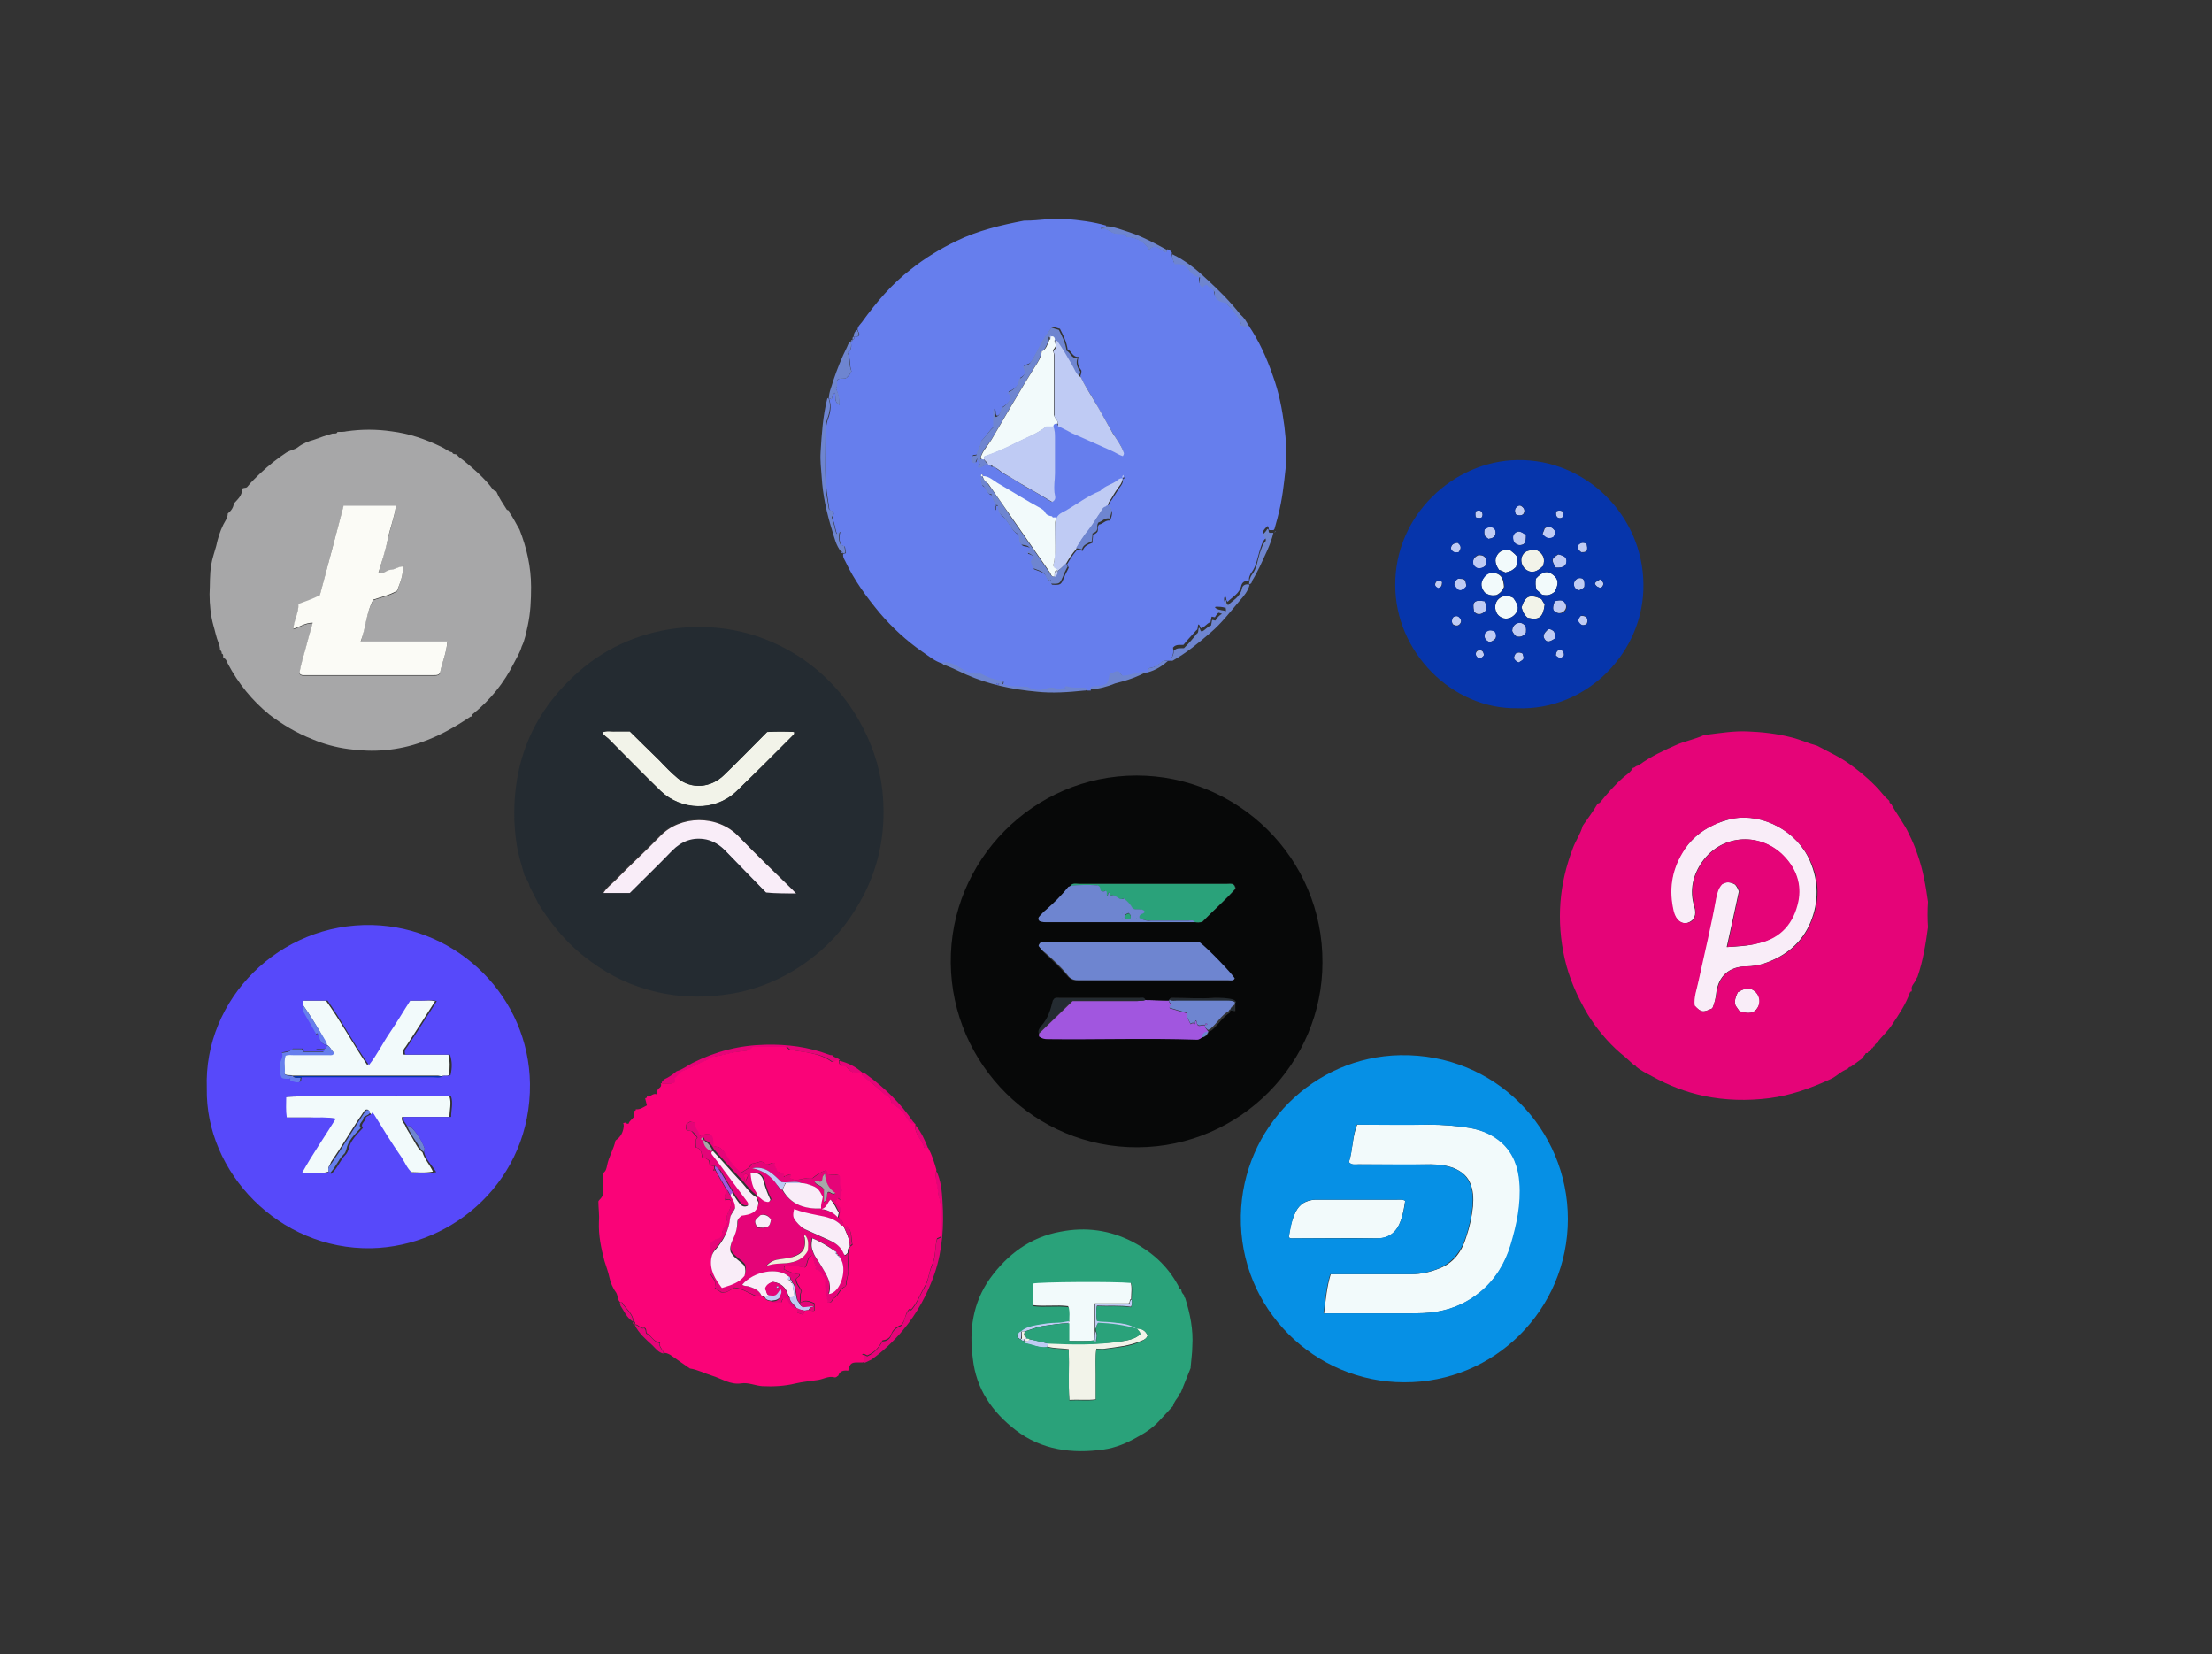 <?xml version="1.0" encoding="UTF-8"?>
<svg xmlns="http://www.w3.org/2000/svg" xmlns:xlink="http://www.w3.org/1999/xlink" version="1.1" id="Layer_1" x="0px" y="0px" viewBox="0 0 401.1 299.9" style="enable-background:new 0 0 401.1 299.9;" xml:space="preserve">
<rect x="0" y="0" width="401.1" height="299.9" fill="#333333" stroke="none"/>
<style type="text/css">
	.st0{fill:#667EED;}
	.st1{fill:#6E85D0;}
	.st2{fill:#BFCBF4;}
	.st3{fill:#F2FAFB;}
	.st4{fill:#F9EDF8;}
	.st5{fill:#F2F3E9;}
	.st6{fill:#A156DF;}
	.st7{fill:#2AA27A;}
	.st8{fill:#242B31;}
	.st9{fill:#0635AB;}
	.st10{fill:#E50478;}
	.st11{fill:#5749FA;}
	.st12{fill:#F1EFDC;}
	.st13{fill:#A7A7A8;}
	.st14{fill:#FA0378;}
	.st15{fill:#070808;}
	.st16{fill:#FBFBF6;}
	.st17{fill:#0690E5;}
</style>
<path class="st0" d="M212.2,119.8c-0.1,0-0.2,0-0.3,0c-0.4,0-0.9-0.1-1.2,0.2c-0.6,0.5-1.3,1-2.1,1.1c-0.4,0-0.5,0.4-0.4,0.8l0,0  c-1.5,0-2.9,0.7-4.4,0.8c-0.5-0.1-0.5-0.7-1-0.8c-0.6-0.1-1,0.3-1.5,0.4c-0.1,0.7-0.2,1.3-0.5,1.8c-0.9,0.6-1.8,0.4-2.7,0.6  c-0.4,0.1-0.3,0.2-0.3,0.5c-0.2,0-0.4,0-0.6,0c-0.1-0.1-0.2-0.3-0.3-0.3c-1.1-0.1-2.3,0-3.4-0.3c-0.2-0.1-0.4,0.1-0.4,0.3l0,0  c-0.5,0-0.9,0.3-1.5,0.1c-0.5-0.2-1.2-0.2-1.7,0c-1.3,0.5-2.4,0.3-3.5-0.3c-1.6-0.1-3.1,0.2-4.5-0.5c0-0.2,0.1-0.4,0.1-0.6  c-1.5-0.1-2.8-0.6-4.1-1.3c-1.1,0.1-2.2,0-3.3-0.8c-1-0.7-2.3-1.4-3.7-1.2c-1.4-0.4-2.4-1.3-3.6-2.1c-2.9-2-5.5-4.4-7.8-7.1  c-2.4-2.9-4.6-5.9-6.2-9.3c-0.2-0.4-0.5-0.8-0.4-1.4c0.1,0,0.3-0.1,0.5-0.1c-0.1-0.4-0.1-0.8-0.2-1.2c-0.2-0.1-0.5-0.2-0.7-0.3  c-0.3-0.8-0.4-1.5-0.1-2.4c-0.3,0.2-0.4,0.3-0.6,0.5c-0.4-1-0.4-2.1-0.9-2.9c0.1-0.4,0.4-0.7,0.2-1.2c-0.1-0.2-0.5-0.1-0.7-0.4  c-0.2-1.5-0.5-3-0.6-4.5c-0.1-3.4,0-6.8,0-10.2c0-0.4,0.1-0.8,0.2-1.3c0.5-1.3,0.9-2.7,0.3-4.2l0,0c0.2,0.1,0.3,0.1,0.5,0.2  c0.1-0.4,0.2-0.9,0.6-1.2c0.2,0.7-0.2,1.7,0.8,2.2c0-1.1-0.2-2-0.6-2.9c0.3-0.5,0-1.1,0.3-1.7c0.5-0.3,1.1,0,1.6-0.3  c0.3-0.3,0.7-0.6,0.9-1.2c-0.4-1-0.1-2.2-0.7-3.4c0.8-0.5,0.7-1.2,0.6-2l0,0c0.2,0,0.3-0.1,0.3-0.3l0,0c0.4-0.1,0.3-0.3,0.3-0.6l0,0  c0.3,0,0.6,0.1,0.8-0.1c0.3-0.4-0.1-0.7-0.2-1.1c0-0.6,0.5-1,0.8-1.4c2.6-3.6,5.4-6.9,8.9-9.6c2.5-2,5.3-3.7,8.2-5.1  c3.9-1.9,8.1-2.9,12.3-3.7c0.1,0,0.2,0,0.3,0c2.4,0,4.8-0.5,7.2-0.3c2.5,0.2,5,0.5,7.4,1.2c-0.1,0.5-0.8,0-1,0.6  c0.9-0.3,1.4,0.3,2.1,0.6c0.7,0.3,1.4,0.2,2.3,0.3c0.1,0.1,0.2,0.3,0.3,0.5c1.8,0.1,3.1,0.8,4.1,2.3c1.3-1.3,2,0.2,3,0.5  c0.2-0.1,0.2-0.3,0.2-0.5c0.4,0,0.7,0.3,0.9,0.6c-0.1,0.7,0.2,1.2,0.4,1.8c1.1,0,2,0.2,2.7,1.2c0.4,0.6,1.1,1.2,1.9,1.2  c-0.2,1.1,0,1.6,0.5,1.8c0.2-0.1,0.3-0.5,0.8-0.4c0.2,0.4,0.9,0.6,1.3,1.2c0,1.3,0.8,1.9,2.1,2c0.4,0.9,1.2,1.3,1.7,2  c0.4,0.6,1.2,1.2,0.9,2.1c0.6,0.1,1,0.5,1.6,0.3c1.9,2.8,3.3,5.9,4.4,9.1c1.1,3,1.7,6.1,2.1,9.2c0.3,2.6,0.5,5.1,0.2,7.8  c-0.3,2.8-0.6,5.5-1.3,8.2c-0.2,0.9-0.5,1.8-0.7,2.6c-0.1,0.1-0.1,0.2-0.2,0.2l0,0c-0.2,0-0.5,0-0.7,0c-0.3-0.1,0-0.7-0.4-0.7  c-0.3,0.3-0.6,0.6-0.8,1c0,0.4,0.6,0.6,0.5,1.2c-0.6,0.5-0.8,1.4-1.1,2.3c-0.4,1.3-0.6,2.7-1.4,3.8c-0.4,0.5-0.6,1.1-0.5,1.7l0,0  c-0.7-0.2-1.2,0.1-1.4,0.7c-0.3,1.5-1.6,2.1-2.5,3c-0.4-0.3-0.1-0.8-0.5-1c-0.4,0.7,0.2,1.3,0.1,2.1c-0.6-0.2-1.1-0.2-1.7-0.2  c-0.1,0-0.2,0.1-0.2,0.1c0.3,0.4,0.8,0.4,1.2,0.6c-0.6,0.3-0.9,0.7-1.2,1.2c-0.2,0-0.4-0.1-0.6-0.1c-0.1,0.3-0.1,0.6-0.2,1  c-0.7,0.2-1,0.9-1.7,1.1c-0.3-0.2-0.1-0.5-0.5-0.7c-0.2,0.4,0,0.9-0.4,1.1c-0.7,0.8-1.5,1.6-2.3,2.6c-0.5,0.1-1.3-0.2-1.9,0.5  C212.9,118.6,212.5,119.2,212.2,119.8z M178.2,86.4c0-0.2,0-0.3-0.1-0.4c-0.2,0.1-0.1,0.2-0.1,0.3c-0.2,0.6,0.1,1.2,0.2,1.8  c0.9,0.3,0.7,1.6,1.8,1.7c-0.1,0.7,0.6,1.2,0.6,1.9c-0.3,0.2-0.4,0.4,0,0.8c0-0.3,0-0.5,0-0.8c0.1,0,0.3,0,0.5,0.1  c0.1,0.6,0.1,1.4,0.7,1.8c1.2,0.9,1.5,2.5,2.8,3.3c0.3,0.2,0.4,0.6,0.4,1c0,0.3,0,0.6,0.4,1c0.4,0.3,1.5,0,1.6,1  c-0.1,0.4-0.5,0.1-0.6,0.5c0.5,0.1,0.9,0.3,1.2,0.8c-0.2,0.2-0.3,0.5-0.5,0.8c0.1,0.4,0.3,0.8,0.4,1.2c0.9,0.4,2,0.5,2.4,1.6  c0.1,0.3,0.4,0.5,0.7,0.7l0,0c0,0.2,0,0.4,0.2,0.5c1.6,0.1,1.6,0,2.2-1.4c0.2-0.6,0.6-1.2,0.8-1.7c-0.1-0.2-0.2-0.4-0.3-0.6  c0.5-0.9,1.1-1.8,1.8-2.6c0.3,0,0.7,0,1,0.2c0.3-1,1.1-1.2,1.8-1.5c0-0.5,0.1-0.9,0.1-1.4c0.3-0.2,0.6-0.3,0.8-0.6  c0.2-0.4-0.1-0.9,0.3-1.3c0.7-0.1,1.2-0.9,2-0.7c0.5-1.4,0.5-1.7-0.3-2.5c0-0.5,0.3-0.9,0.6-1.3c0.6-0.9,1.1-1.8,1.7-2.6  c0.2-0.3,0.4-0.7,0.3-1.1c0.2-0.1,0.4-0.2,0.2-0.4c-0.2,0.1-0.2,0.3-0.2,0.5c-0.3,0-0.5,0.1-0.8,0.3c-1,0.8-2.4,0.9-3.2,2  c-2.3,0.9-4.2,2.4-6.3,3.6c-0.6,0.3-1.3,0.6-1.6,1.3c-0.2,0-0.3,0-0.5,0c-0.1-0.1-0.2-0.2-0.4-0.2c-0.5-0.1-0.9-0.2-1.2-0.7  c-0.2-0.3-0.4-0.5-0.7-0.7c-2.6-1.4-5.1-3-7.7-4.5C180.2,87.2,179.3,86.4,178.2,86.4L178.2,86.4z M179.9,84.6c0.9,0.2,1.5,1,2.3,1.4  c1.3,0.6,2.5,1.5,3.7,2.2c1.7,0.9,3.3,1.9,4.8,2.8c0.6-0.3,0.6-0.8,0.5-1.2c-0.3-1.3,0-2.6,0-4c0-2.1,0-4.2,0-6.4  c0-0.7,0-1.4-0.3-2.1c0-0.6,0.4-0.6,0.8-0.6c0,0.1,0,0.4,0.1,0.4c0.8,0.3,1.6,0.9,2.4,1.2c2.4,1.1,4.8,2.1,7.2,3.2  c0.7,0.3,1.4,0.7,2.1,1c0.2-0.3,0.1-0.5,0.1-0.8c-0.4-1.2-1.3-2.2-1.9-3.3c-1.2-2.1-2.4-4.2-3.6-6.3c-0.8-1.3-1.6-2.5-2.2-3.9  c0.1-0.3,0.2-0.6,0.2-1c-0.5-0.7-0.9-1.4-0.5-2.5c-1.2,0.1-1.3-1.2-2-1.3c-0.2-1.5-0.8-2.6-1.4-3.8c-0.4-0.1-0.7-0.2-1.3-0.4  c-1.6,1.9-2.5,4.3-3.9,6.4c-0.3,0.4-0.8,0.4-1.3,0.7c0.2,0.4,0.4,0.9,0.2,1.4c-0.2,0.3-0.5,0.6-0.9,0.8c-0.1,1.4-1,2-2.1,2.5  c0,0.3,0.5,0.3,0.5,0.9c-0.1,0.8-0.8,1.4-1.6,1.9c-0.2,0.6-0.3,1.3-1,1.6c-0.5-0.4,0-0.9-0.5-1.3c0,1.1,0,2.2,0,3.2  c-0.9,0.7-1.4,1.7-2.3,2.6c0.1,0.8-0.8,1.5-0.7,2.4c-0.4,0.3-0.8,0-1,0.4c-0.1,0.5-0.1,1,0.7,1.1c0.1-0.3,0.2-0.5,0.4-0.9  c0,0.6,0.4,0.7,0.5,1c0,0.3-0.6,0.3-0.3,0.7c0.6,0.1,1-0.5,1.6-0.5c0.1,0,0.2,0,0.3,0C179.4,84.6,179.7,84.6,179.9,84.6z"></path>
<path class="st1" d="M170.8,120.1c1.4-0.2,2.6,0.5,3.7,1.2c1.1,0.8,2.2,0.9,3.3,0.8c1.3,0.7,2.6,1.2,4.1,1.3c0,0.3-0.1,0.5-0.1,0.6  c1.4,0.6,2.9,0.4,4.5,0.5c1,0.6,2.2,0.8,3.5,0.3c0.5-0.2,1.2-0.2,1.7,0c0.6,0.2,1,0,1.5-0.1c0.1,0.1,0,0.3,0.2,0.1  c-0.1,0-0.1-0.1-0.2-0.1c0.1-0.2,0.2-0.3,0.4-0.3c1.1,0.4,2.2,0.2,3.4,0.3c0.1,0,0.2,0.2,0.3,0.3c-0.1,0.2-0.3,0.2-0.5,0.2  c-2.9,0.3-5.8,0.5-8.6,0.2c-4.4-0.4-8.7-1.3-12.8-3.1c-1.3-0.6-2.5-1.2-3.8-1.7C171.1,120.6,170.9,120.4,170.8,120.1z M181.2,124  c-0.2-0.2-0.4-0.2-0.6,0.1C180.8,124.2,181,124.2,181.2,124z"></path>
<path class="st1" d="M150.2,72.1c0.6,1.4,0.2,2.8-0.3,4.2c-0.2,0.4-0.2,0.8-0.2,1.3c0,3.4-0.1,6.8,0,10.2c0,1.5,0.4,3,0.6,4.5  c0.2,0.3,0.6,0.2,0.7,0.4c0.3,0.5-0.1,0.8-0.2,1.2c0.5,0.9,0.5,2,0.9,2.9c0.2-0.2,0.4-0.3,0.6-0.5c-0.3,0.9-0.2,1.7,0.1,2.4  c0.2,0.1,0.4,0.2,0.7,0.3c0.1,0.4,0.1,0.8,0.2,1.2c-0.2,0.1-0.3,0.1-0.5,0.1l0,0c0-0.2-0.1-0.3-0.3-0.3c-0.9-1.1-1.2-2.5-1.6-3.8  c-1-3.2-1.7-6.4-1.9-9.7c-0.1-1.5-0.3-3-0.2-4.5c0.2-3.3,0.4-6.5,1.2-9.7C150,72.2,150.2,72.2,150.2,72.1z"></path>
<path class="st1" d="M212.2,119.8c0.3-0.6,0.7-1.2,0.6-1.8c0.7-0.7,1.4-0.4,1.9-0.5c0.9-0.9,1.6-1.7,2.3-2.6  c0.4-0.2,0.2-0.7,0.4-1.1c0.3,0.1,0.1,0.5,0.5,0.7c0.6-0.2,1-0.9,1.7-1.1c0.1-0.4,0.1-0.7,0.2-1c0.2,0,0.4,0.1,0.6,0.1  c0.3-0.5,0.7-1,1.2-1.2c-0.4-0.2-0.9-0.2-1.2-0.6c0,0,0-0.1,0.2-0.1c0.6,0,1.1,0,1.7,0.2c0.1-0.8-0.6-1.4-0.1-2.1  c0.3,0.2,0,0.7,0.5,1c0.9-0.9,2.2-1.5,2.5-3c0.1-0.6,0.7-0.9,1.4-0.7c-0.3,1.2-1.1,2.1-1.8,2.9c-1.7,2-3.3,4.1-5.3,5.8  c-2.2,1.9-4.4,3.7-6.9,5.1C212.4,119.8,212.3,119.8,212.2,119.8z"></path>
<path class="st1" d="M226.5,59.3c-0.6,0.1-1-0.3-1.6-0.3c0.3-0.9-0.5-1.5-0.9-2.1c-0.4-0.7-1.2-1.2-1.7-2c-1.3-0.1-2.1-0.7-2.1-2  c-0.4-0.6-1.1-0.8-1.3-1.2c-0.5-0.1-0.6,0.2-0.8,0.4c-0.6-0.2-0.7-0.7-0.5-1.8c-0.8-0.1-1.5-0.6-1.9-1.2c-0.7-1.1-1.6-1.3-2.7-1.2  c-0.2-0.6-0.6-1.1-0.4-1.8c2.3,1.1,4.3,2.7,6.1,4.4c2.2,2,4.4,4.2,6.2,6.5C225.5,57.5,226.1,58.3,226.5,59.3z"></path>
<path class="st1" d="M154.3,61.9c0.1,0.8,0.1,1.6-0.6,2c0.5,1.2,0.2,2.4,0.7,3.4c-0.2,0.6-0.6,0.8-0.9,1.2c-0.5,0.3-1.1,0-1.6,0.3  c-0.3,0.5,0.1,1.1-0.3,1.7c0.5,0.9,0.7,1.8,0.6,2.9c-1-0.5-0.6-1.5-0.8-2.2c-0.4,0.3-0.5,0.8-0.6,1.2c-0.2-0.1-0.3-0.1-0.5-0.2  c0-1.1,0.5-2.1,0.8-3.2c0.7-2.1,1.5-4.1,2.5-6.1C153.8,62.4,153.9,62.1,154.3,61.9z"></path>
<path class="st1" d="M226.5,105.9c0-0.6,0.2-1.3,0.5-1.7c0.9-1.1,1-2.5,1.4-3.8c0.3-0.8,0.5-1.7,1.1-2.3c0.2-0.6-0.5-0.8-0.5-1.2  c0.3-0.3,0.6-0.6,0.8-1c0.4,0,0.1,0.5,0.4,0.7c0.2,0,0.5,0,0.7,0c-0.5,2.2-1.6,4.2-2.5,6.2c-0.4,0.8-0.8,1.6-1.3,2.4  C227,105.4,227,105.9,226.5,105.9z"></path>
<path class="st1" d="M211.6,45.3c0,0.2,0,0.4-0.2,0.5c-1-0.4-1.8-1.8-3-0.5c-1-1.5-2.4-2.3-4.1-2.3c-0.1-0.2-0.3-0.4-0.3-0.5  c-0.9-0.1-1.6,0-2.3-0.3c-0.6-0.3-1.2-0.9-2.1-0.6c0.2-0.6,0.9-0.1,1-0.6c1.5,0.1,2.9,0.7,4.2,1.1C207.2,42.9,209.4,44.1,211.6,45.3  z"></path>
<path class="st1" d="M197.7,125c0-0.2,0-0.4,0.3-0.5c0.9-0.2,1.8,0,2.7-0.6c0.3-0.5,0.4-1.1,0.5-1.8c0.6,0,1-0.5,1.5-0.4  c0.5,0.1,0.5,0.7,1,0.8c1.5-0.1,2.9-0.8,4.4-0.8c-1.8,1-3.8,1.7-5.9,2.2C200.8,124.5,199.2,124.9,197.7,125z"></path>
<path class="st1" d="M208.1,121.9c-0.1-0.4,0.1-0.8,0.4-0.8c0.9-0.1,1.5-0.6,2.1-1.1c0.4-0.3,0.8-0.2,1.2-0.2  C210.8,120.7,209.6,121.5,208.1,121.9z"></path>
<path class="st1" d="M155.4,59.8c0.1,0.3,0.5,0.6,0.2,1.1c-0.2,0.2-0.5,0.1-0.8,0.1C154.8,60.5,155,60.1,155.4,59.8z"></path>
<path class="st1" d="M154.9,61c0,0.3,0.1,0.5-0.3,0.6C154.6,61.4,154.5,61.1,154.9,61z"></path>
<path class="st1" d="M231.1,96.5c0.1-0.1,0.1-0.2,0.2-0.2C231.3,96.4,231.2,96.5,231.1,96.5z"></path>
<path class="st0" d="M152.5,100c0.2,0.1,0.3,0.2,0.3,0.3C152.6,100.3,152.6,100.2,152.5,100z"></path>
<path class="st1" d="M154.6,61.6c0,0.2-0.1,0.3-0.3,0.3C154.3,61.7,154.4,61.6,154.6,61.6z"></path>
<path class="st2" d="M191.8,103.5c-0.2-0.3-0.7-0.3-0.8-0.9c0.5-2.3,0.2-4.8,0.3-7.3c0-0.5,0.1-0.9,0.3-1.4c0.3-0.7,1-1,1.6-1.3  c2.1-1.2,4-2.7,6.3-3.6c0.9-1,2.3-1.2,3.2-2c0.2-0.2,0.5-0.3,0.8-0.3l0,0c0.1,0.4-0.1,0.7-0.3,1.1c-0.6,0.8-1.2,1.7-1.7,2.6  c-0.3,0.4-0.6,0.8-0.6,1.3l0,0c-0.2,0-0.3,0.1-0.3,0.3c-0.7,0-0.8,0.7-1.1,1.1c-0.8,1-1.3,2.2-2.1,3.1c-0.9,1-1.6,2.2-2.3,3.4  c-0.7,0.8-1.3,1.7-1.8,2.6C192.8,102.6,192.4,103.1,191.8,103.5z"></path>
<path class="st1" d="M178.4,83.2c0.1,0.4,0.6,0.6,0.6,1.1c-0.6,0-1,0.6-1.6,0.5c-0.3-0.4,0.3-0.4,0.3-0.7c-0.1-0.3-0.5-0.5-0.5-1  c-0.2,0.4-0.3,0.7-0.4,0.9c-0.7-0.1-0.7-0.6-0.7-1.1c0.2-0.4,0.7-0.2,1-0.4c0-0.9,0.8-1.6,0.7-2.4c0.9-0.9,1.4-1.8,2.3-2.6  c0-1,0-2.1,0-3.2c0.5,0.4,0,1,0.5,1.3c0.7-0.2,0.8-1,1-1.6c0.8-0.5,1.4-1.1,1.6-1.9c0.1-0.6-0.4-0.6-0.5-0.9c1.1-0.5,2-1.2,2.1-2.5  c0.4-0.2,0.7-0.4,0.9-0.8c0.2-0.5,0-1-0.2-1.4c0.5-0.3,1-0.3,1.3-0.7c1.4-2.1,2.2-4.5,3.9-6.4c0.6,0.2,0.9,0.3,1.3,0.4  c0.6,1.2,1.2,2.3,1.4,3.8c0.7,0.2,0.8,1.5,2,1.3c-0.4,1,0,1.8,0.5,2.5c-0.1,0.3-0.2,0.6-0.2,1c-0.9-0.5-1.2-1.6-1.7-2.4  c-0.8-1.4-1.7-2.9-2.6-4.2c0-0.1-0.2-0.1-0.3-0.1c-0.1-0.4-0.3-0.6-0.7-0.5c-0.1-0.1-0.2-0.2-0.2-0.1c-0.1,0.2,0,0.4,0,0.6  c-0.4,0.7-0.6,1.7-1.4,2.1c-0.1-0.1,0-0.3-0.2-0.1c0.1,0.1,0.2,0.1,0.2,0.1c-0.1,1.1-0.7,2-1.3,2.9c-2.7,4.3-5.2,8.7-7.8,13.1  c-0.6,0.9-1.4,1.7-1.8,2.8c-0.1,0.2-0.2,0.3-0.1,0.6C178.1,83.2,178.3,83.2,178.4,83.2z"></path>
<path class="st1" d="M191.8,103.5c0.6-0.4,1-0.9,1.5-1.4c0.1,0.2,0.2,0.3,0.3,0.6c-0.3,0.6-0.6,1.1-0.8,1.7  c-0.6,1.4-0.6,1.5-2.2,1.4c-0.2-0.1-0.2-0.3-0.2-0.5c0.1-0.1,0.3,0,0.1-0.2c0,0.1-0.1,0.1-0.1,0.2c-0.3-0.1-0.6-0.4-0.7-0.7  c-0.4-1.1-1.5-1.2-2.4-1.6c-0.1-0.3-0.2-0.7-0.4-1.2c0.2-0.3,0.3-0.5,0.5-0.8c-0.3-0.5-0.7-0.7-1.2-0.8c0.1-0.3,0.6-0.1,0.6-0.5  c-0.1-1-1.2-0.8-1.6-1c-0.4-0.4-0.4-0.7-0.4-1c0-0.4-0.1-0.9-0.4-1c-1.3-0.8-1.6-2.4-2.8-3.3c-0.6-0.4-0.6-1.2-0.7-1.8  c-0.2,0-0.4-0.1-0.5-0.1l0,0c0-0.7-0.7-1.2-0.6-1.9c-1.1,0-0.9-1.4-1.8-1.7c0-0.6-0.3-1.1-0.2-1.8c0.1,0,0.2,0,0.3,0.1l0,0  c0.1,0.7,0.6,1,1,1.5c1.4,1.9,2.8,3.9,4.1,5.9c2.4,3.4,4.7,6.8,7.1,10.2c0.2,0.3,0.3,0.8,0.8,0.7  C191.7,104.4,191.8,103.9,191.8,103.5L191.8,103.5z"></path>
<path class="st1" d="M195.1,99.4c0.7-1.2,1.4-2.3,2.3-3.4c0.8-1,1.4-2.1,2.1-3.1c0.3-0.4,0.4-1,1.1-1.1c0.2,0,0.3-0.1,0.3-0.3l0,0  c0.8,0.8,0.8,1.1,0.3,2.5c-0.9-0.2-1.4,0.6-2,0.7c-0.4,0.5-0.1,0.9-0.3,1.4c-0.1,0.3-0.5,0.5-0.8,0.6c0,0.5-0.1,0.9-0.1,1.4  c-0.7,0.4-1.6,0.6-1.8,1.5C195.7,99.5,195.4,99.4,195.1,99.4z"></path>
<path class="st1" d="M180.5,91.6c0,0.2,0,0.5,0,0.8C180.1,92,180.2,91.8,180.5,91.6L180.5,91.6z"></path>
<path class="st3" d="M178.2,86.4c-0.1,0-0.2-0.1-0.3-0.1c0-0.1,0-0.3,0.1-0.3C178.2,86,178.2,86.2,178.2,86.4z"></path>
<path class="st1" d="M179.3,84.3c0.2,0,0.5,0,0.5,0.3C179.7,84.6,179.4,84.6,179.3,84.3z"></path>
<path class="st2" d="M203.5,86.6c0-0.2,0-0.3,0.2-0.5C203.8,86.4,203.7,86.6,203.5,86.6L203.5,86.6z"></path>
<path class="st2" d="M191,93.8c-0.2,0.1-0.3,0-0.4-0.2C190.8,93.6,190.9,93.7,191,93.8z"></path>
<path class="st0" d="M181.2,124c-0.2,0.2-0.4,0.2-0.6,0.1C180.8,123.8,181,123.8,181.2,124z"></path>
<path class="st0" d="M193,124.7c0.1,0,0.1,0.1,0.2,0.1C193,125,193,124.8,193,124.7L193,124.7z"></path>
<path class="st4" d="M144.4,162c-1.9,0-3.6,0-5.4,0c-2.5-2.5-5-5.1-7.5-7.7c-0.9-0.9-2-1.7-3.3-1.9c-2.4-0.5-4.4,0.2-6.2,2  c-2.5,2.6-5.1,5.1-7.7,7.7c-1.6,0-3.3,0-5,0c0.6-1.1,1.6-1.8,2.4-2.6c2.6-2.7,5.4-5.2,8-7.9c3.6-3.8,10.4-4,14.3,0.1  c3.2,3.3,6.4,6.4,9.7,9.6C143.8,161.4,144,161.6,144.4,162z"></path>
<path class="st5" d="M139.1,132.7c1.7-0.1,3.4-0.1,4.9,0c0.1,0.4-0.1,0.5-0.2,0.6c-3.4,3.4-6.8,6.8-10.3,10.2  c-3.9,3.7-10,3.5-13.7-0.1c-3.2-3.1-6.3-6.3-9.5-9.5c-0.3-0.3-0.8-0.6-1.1-1.1c0.8-0.4,1.6-0.1,2.4-0.2c0.8,0,1.6,0,2.6,0  c1.8,1.8,3.6,3.6,5.4,5.3c1.1,1.1,2.1,2.2,3.3,3.2c2.4,2,5.9,1.8,8.4-0.6C134,137.9,136.5,135.3,139.1,132.7z"></path>
<path class="st1" d="M188.3,171.5c0.2-0.8,0.8-0.8,1.3-0.8c7.4,0,14.8,0,22.2,0c1.9,0,3.9,0,5.8,0c1.6,1.2,6,5.7,6.4,6.6  c-0.3,0.6-0.9,0.4-1.4,0.4c-3.7,0-7.4,0-11,0c-5.4,0-10.7,0-16.1,0c-0.8,0-1.4-0.2-1.9-0.9c-1.2-1.5-2.6-2.8-4.1-4.1  C189,172.4,188.6,171.9,188.3,171.5z"></path>
<path class="st6" d="M207.7,181.3c1.4,0,2.9,0.1,4.3,0.1c-0.1,0.4,0.3,0.5,0.4,0.8c-0.1,0.2-0.4,0.2-0.3,0.6c1,0.3,2,0.6,3.1,0.9  c0,0.8,0.4,1.4,0.7,2c0.2-0.2,0.5-0.3,0.7,0c0.2-0.1,0-0.5,0.3-0.6c0.2,0.3,0,0.7,0.5,0.9c0.3,0,0.7-0.2,1.1-0.1l0,0  c-0.1,0.5,0.4,0.7,0.6,1.2l0,0c-0.7,0.1-1.1,0.5-1.2,1.1c-0.3,0.2-0.6,0.4-0.9,0.4c-9-0.3-18.1,0-27.1-0.1c-0.5,0-1.1,0-1.6-0.5  c0-0.1,0-0.3,0-0.5c2.1-2,4.1-4,6.2-6c3.9,0,7.8,0,11.7,0C206.7,181.4,207.2,181.5,207.7,181.3z"></path>
<path class="st7" d="M194,160.6c0.4-0.6,1-0.4,1.6-0.4c4.4,0,8.8,0,13.2,0c4.6,0,9.1,0,13.7,0c0.6,0,1.3-0.2,1.5,0.9  c-1.8,2.1-4,4-6,6c-0.5,0.2-0.9,0.2-1.4,0.1c-0.3-0.5-0.8-0.3-1.2-0.3c-2.3,0-4.6,0-6.8,0c-0.8,0-1.5-0.1-2.1-0.5  c-0.1-0.8,0.8-0.7,1-1.1c-0.6-0.8-1.5-0.1-2.2-0.6c-0.4-0.6-0.9-1.3-1.6-1.8c-1,0.5-1.5-1-2.4-0.5c-0.1-0.3-0.1-0.5-0.2-0.6  c-0.3,0.1-0.1,0.5-0.4,0.6c-0.3-0.2,0-0.7-0.3-0.9c-0.2,0.1-0.5,0.2-0.9,0c-0.1-0.3-0.1-0.7-0.6-1  C197.4,160.5,195.7,160.5,194,160.6z"></path>
<path class="st1" d="M194,160.6c1.7-0.2,3.4-0.2,5-0.1c0.6,0.2,0.5,0.7,0.6,1c0.4,0.2,0.7,0.1,0.9,0c0.4,0.2,0,0.7,0.3,0.9  c0.2-0.1,0-0.5,0.4-0.6c0.1,0.2,0.1,0.4,0.2,0.6c0.9-0.5,1.4,1,2.4,0.5c0.7,0.5,1.2,1.1,1.6,1.8c0.7,0.4,1.7-0.2,2.2,0.6  c-0.2,0.5-1.1,0.3-1,1.1c0.6,0.4,1.4,0.6,2.1,0.5c2.3,0,4.6,0,6.8,0c0.4,0,0.9-0.2,1.2,0.3c-6.7,0-13.4,0-20.2,0c-2.2,0-4.4,0-6.7,0  c-0.5,0-1,0.1-1.4-0.2c-0.3-0.3-0.2-0.6,0-0.9c0.3-0.4,0.7-0.8,1.1-1.1c1.5-1.3,2.9-2.6,4.1-4.2C193.7,160.7,193.9,160.7,194,160.6z   M203.9,166.3c0.4,0.4,0.7,0.4,1.1,0.1c0.1-0.4,0-0.6-0.4-0.9C204.4,165.7,204,165.6,203.9,166.3z M203.5,165.5L203.5,165.5  L203.5,165.5L203.5,165.5z M205.5,165.5L205.5,165.5L205.5,165.5L205.5,165.5z M203.5,166.4L203.5,166.4L203.5,166.4L203.5,166.4z   M205.5,166.4L205.5,166.4L205.5,166.4L205.5,166.4z M206,166.4L206,166.4L206,166.4L206,166.4z"></path>
<path class="st1" d="M218.5,185.8c-0.4-0.1-0.7,0.1-1.1,0.1c-0.5-0.2-0.3-0.6-0.5-0.9c-0.3,0.1-0.1,0.4-0.3,0.6  c-0.2-0.3-0.5-0.2-0.7,0c-0.3-0.6-0.8-1.2-0.7-2c-1.1-0.3-2.1-0.6-3.1-0.9c-0.1-0.4,0.2-0.4,0.3-0.6c-0.1-0.3-0.5-0.4-0.4-0.8  c0,0-0.1-0.1,0-0.1c0.5,0.2,1,0.1,1.4,0.1c3,0,6,0,9,0c0.5,0,1.1,0,1.5,0.3c0,0.2,0,0.4,0,0.5c-0.3,0.3-0.7,0.4-0.8,0.9l0,0  c-0.2,0-0.2,0.1-0.3,0.3c-1.4,0.8-2.1,2.2-3.3,3.2c-0.2,0.1-0.3,0.2-0.5,0.2C218.9,186.5,218.3,186.3,218.5,185.8  c0.1,0,0.4,0.1,0.4-0.2C218.6,185.5,218.5,185.6,218.5,185.8z"></path>
<path class="st8" d="M207.7,181.3c-0.5,0.2-1,0.1-1.6,0.1c-3.9,0-7.7,0-11.7,0c-2,2-4.1,4-6.2,6c-0.2-0.6,0.1-1.1,0.4-1.4  c1.2-1.3,1.7-2.9,2.1-4.6c0-0.1,0.2-0.2,0.2-0.3c0.3-0.3,0.7-0.2,1-0.2c4.8,0,9.7,0,14.5,0C207,180.9,207.6,180.6,207.7,181.3z"></path>
<path class="st8" d="M224,181.7c-0.5-0.3-1-0.3-1.5-0.3c-3,0-6,0-9,0c-0.5,0-1,0.1-1.4-0.1c0.1-0.3,0.2-0.4,0.5-0.4  c2.6,0,5.2,0.2,7.8,0c1.1-0.1,2.2-0.1,3.3,0.3c0.2,0.1,0.4,0.2,0.5,0.4c0,0,0,0.1,0,0.1C224.1,181.7,224,181.7,224,181.7z"></path>
<path class="st1" d="M217.9,188.1c0.1-0.7,0.5-1.1,1.2-1.1C218.9,187.6,218.5,188,217.9,188.1z"></path>
<path class="st8" d="M223.1,183.2c0.1-0.5,0.5-0.6,0.8-0.9c0,0.3,0,0.7,0,1C223.6,183.2,223.4,183.2,223.1,183.2z"></path>
<path class="st8" d="M222.8,183.5c0-0.1,0.1-0.3,0.3-0.3C223.1,183.4,223,183.4,222.8,183.5z"></path>
<path class="st3" d="M59.6,212.4c-0.3,0.1-0.7,0.2-1,0.2c-1.3,0-2.6,0-4.1,0c1.9-3.4,4-6.5,6.1-9.8c-1.6-0.2-3.1-0.1-4.5-0.2  c-1.4,0-2.8,0-4.4,0c-0.2-1.2-0.1-2.5-0.1-3.7c1.1-0.3,28.4-0.3,29.9-0.1c0.4,1.2,0,2.4,0,3.7c-2.9,0-5.7,0-8.6,0  c-0.2,0.8,0.4,1.1,0.6,1.6c0.4,1,1.1,1.8,1.6,2.8c0.4,0.7,0.8,1.5,1.5,2c0.4,1.3,1.3,2.2,1.9,3.5c-1.5,0.3-3,0.1-4.4,0.1  c-0.9-0.8-1.3-1.9-1.9-2.8c-1.7-2.6-3.3-5.2-5-7.8c-0.1-0.1-0.2-0.2-0.3-0.3c0-0.5-0.3-0.5-0.7-0.4c-0.4,0.5-0.7,1.1-1.1,1.6  c-1.7,2.6-3.3,5.3-5.1,7.9C59.9,211.2,59.3,211.6,59.6,212.4z"></path>
<path class="st3" d="M54.6,181.7c0.1-0.4,0.4-0.3,0.7-0.3c1.2,0,2.4,0,3.8,0c2.6,3.6,4.8,7.7,7.5,11.7c1.6-1.9,2.6-4,3.8-5.9  c1.3-1.9,2.4-3.8,3.7-5.8c0.8,0,1.6,0,2.4,0c0.8,0,1.5-0.1,2.4,0.1c-1.8,2.8-3.5,5.5-5.3,8.2c-0.3,0.4-0.7,0.8-0.4,1.5  c2.7,0,5.4,0,8.1,0c0.3,1.2,0.3,2.3,0.1,3.7c-0.4,0.3-0.9,0-1.4,0.2c-0.2,0-0.4-0.1-0.6-0.1c-8.8,0-17.6,0-26.4,0  c-0.4-0.2-1,0.1-1.5-0.4c0.2-1-0.2-2.2,0.2-3.3c0.5-0.2,1-0.1,1.5-0.1c2.1,0,4.2,0,6.4,0c0.3,0,0.7,0.1,0.9-0.4  c-0.5-0.4-0.6-1.1-1.3-1.4l-0.1,0.1l0-0.1c0-0.3-0.1-0.5-0.2-0.7C57.7,186.4,56.2,184,54.6,181.7z"></path>
<path class="st0" d="M59.3,189.5c0.7,0.3,0.8,1,1.3,1.4c-0.2,0.5-0.6,0.4-0.9,0.4c-2.1,0-4.2,0-6.4,0c-0.5,0-1-0.1-1.5,0.1  c-0.4,1.1,0,2.3-0.2,3.3c0.5,0.5,1,0.2,1.5,0.4c0.4,0.5,1,0.1,1.4,0.3c0,0.2-0.1,0.5-0.1,0.7c-0.6,0.5-1.3,0-1.9,0  c0,0-0.1-0.2-0.1-0.4c0.1-0.1,0.3,0,0.1-0.2c0,0.1-0.1,0.1-0.1,0.2c-0.5,0-1,0.1-1.5-0.2c-0.5-0.7-0.1-1.6-0.3-2.3  c-0.2-0.8,0.6-1.4,0.3-2.3c0.8-0.1,1.6-0.1,2-0.7c0.7,0,1.2,0,1.8,0c0.3,0.1,0.1,0.4,0.2,0.5c1.2,0,2.5,0,3.8,0  c-0.5-0.5-1-0.1-1.6-0.4c0.7,0,1.2-0.1,1.7-0.1C59.2,190,59.2,189.7,59.3,189.5z"></path>
<path class="st0" d="M59.6,212.4c-0.3-0.7,0.3-1.2,0.6-1.6c1.8-2.6,3.4-5.3,5.1-7.9c0.4-0.6,0.7-1.1,1.1-1.6c0.4-0.1,0.7,0,0.7,0.4  c-0.2,0.5-0.8,0.5-1.2,0.9c0.1,0.7-1.1,1.1-0.5,1.9c-1.1,1.2-2.3,2.3-2.6,3.9c-0.1,0.3-0.2,0.7-0.5,0.9c-1,1-1.5,2.5-2.6,3.5  C59.6,212.7,59.6,212.5,59.6,212.4z"></path>
<path class="st9" d="M54.6,195.4c-0.5-0.1-1,0.2-1.4-0.3c8.8,0,17.6,0,26.4,0c0.2,0,0.4,0,0.6,0.1c-0.6,0.4-1.2,0.2-1.8,0.2  c-7.5,0-15,0-22.6,0C55.4,195.4,55,195.4,54.6,195.4z"></path>
<path class="st0" d="M54.6,181.7c1.6,2.3,3.1,4.7,4.5,7.1c0.1,0.2,0.2,0.4,0.2,0.7c-1.2-0.2-1.5-1.2-1.8-2.2  c-0.2,0.2-0.4,0.3-0.5,0.3c-0.7-1.5-1.6-2.9-2.5-4.4C54.6,182.7,54.6,182.2,54.6,181.7z"></path>
<path class="st1" d="M76.9,208.9c-0.7-0.5-1-1.3-1.5-2c-0.6-0.9-1.2-1.8-1.6-2.8c0.2,0,0.5,0,0.7,0.2c1.1,1.1,2,2.4,2.5,3.9  C77,208.4,76.9,208.7,76.9,208.9z"></path>
<path class="st3" d="M193.8,239.3c0-0.8,0.1-1.6-0.1-2.5c-2.1-0.3-4.3,0.1-6.5-0.2c0-1.4,0-2.8,0-4.1c1.1-0.3,14.9-0.4,17.8-0.1  c0.3,1,0.1,2.1,0.1,3.1c-0.4,0.1-0.1,0.7-0.5,0.8c-2,0-4.1,0-6.1,0c0,1.5,0,3,0,4.5c0,0.2,0,0.3,0,0.5c0,0.6,0,1.2-0.1,1.7  c-1.5,0.2-3,0.1-4.7,0.1c0-1.2,0-2.2,0-3.2C193.9,239.7,193.9,239.5,193.8,239.3z"></path>
<path class="st5" d="M206.1,240.8c0.9,0,1.6,0.4,2,1.3c-0.2,0.6-0.6,0.8-1.2,1c-2.1,0.9-4.3,1.1-6.5,1.4c-0.5,0.1-1,0-1.6,0  c-0.2,1.6-0.1,3.1-0.1,4.6c0,1.5,0,3,0,4.6c-1.6,0.2-3.1,0-4.8,0.1c-0.2-3.1,0-6.1-0.1-9.2c-1.3-0.2-2.7-0.1-4-0.5  c0.1-0.2,0.2-0.4,0.3-0.7c4.4,0.3,8.7,0.4,13.1-0.2c1.2-0.2,2.6-0.4,3.5-1.3c0-0.5-0.4-0.7-0.6-1C206.1,241,206.1,240.9,206.1,240.8  z"></path>
<path class="st2" d="M206.1,240.8c0,0.1,0,0.2,0,0.3c-2.4-0.6-4.8-1-7.1-1.1c-0.2,0.3-0.1,0.7-0.4,0.9c0-1.5,0-3,0-4.5  c2,0,4.1,0,6.1,0c0.3-0.2,0.1-0.7,0.5-0.8c0.1,0.4,0.1,0.8-0.1,1.3c-2.1-0.3-4.1-0.1-6.2-0.2c-0.2,1-0.1,1.8,0,2.7  c0.8,0.2,1.6,0.1,2.4,0.2C202.9,239.8,204.6,239.8,206.1,240.8z"></path>
<path class="st2" d="M193.8,239.3c0,0.2,0,0.4,0,0.6c-1.6,0-3.1,0.3-4.7,0.5c-1.2,0.2-2.3,0.7-3.4,1c-0.2,0-0.4,0-0.6,0l-0.1-0.1  c0.8-0.8,1.9-1.1,3-1.2c1.2-0.2,2.4-0.4,3.7-0.4C192.4,239.6,193.1,239.4,193.8,239.3z"></path>
<path class="st2" d="M190.1,243.6c-0.1,0.2-0.2,0.4-0.3,0.7c-1.4,0.1-2.6-0.5-3.9-0.7c-0.1,0-0.1-0.2-0.2-0.4l0.1-0.1  c0.3,0,0.7,0.1,0.9-0.3C187.8,243,188.9,243.3,190.1,243.6z"></path>
<path class="st2" d="M185.1,242.8c-0.4-0.1-0.6-0.4-0.7-0.8c0.1-0.3,0.2-0.7,0.7-0.8l0.1,0.1C185.2,241.8,185.2,242.3,185.1,242.8  L185.1,242.8z"></path>
<path class="st2" d="M185.7,243.1c-0.2,0-0.5,0-0.6-0.3l0.1-0.1c0.2,0,0.4,0,0.5,0C185.7,242.9,185.7,243,185.7,243.1L185.7,243.1z"></path>
<path class="st10" d="M156.6,247.1c-0.1-0.5,0.4-1-0.3-1.4c0.5-0.2,0.7,0.2,1,0.2c1.2-0.6,2.1-1.5,2.7-2.7c0.7,0,1.3-0.3,1.6-1.1  c0.3-0.9,1-1.4,1.8-1.7c0.8-0.9,0.6-2.2,1.6-3c0,0,0.1,0.1,0.2,0.2c1.1-1.2,1.6-2.8,2.4-4.1c0.8-1.3,0.8-2.7,1.4-4  c0.7-1.6,0.5-3.2,0.9-4.8c0.2-0.1,0.5-0.2,0.8-0.4c-0.3-2.4,0.4-5-0.6-7.7c0-1.2-0.7-2.8-0.3-4.3c0.8,1.7,1,3.6,1.1,5.5  c0.3,4.4,0,8.8-1.4,13c-1.3,3.8-3.2,7.3-5.8,10.4c-1.7,2-3.6,3.8-5.7,5.3C157.5,246.7,157.1,247,156.6,247.1z"></path>
<path class="st10" d="M152.3,192.2c-0.4,0-0.8,0.4-1.3,0.3c-2.3-1.7-5-1.6-7.6-2.2c-0.3,0-0.4-0.4-0.7-0.5c-1.9,0-3.9,0-6,0  c-0.5,0.6-1.3,0.8-2.1,0.8c-1.6,0.1-3.2,0.7-4.8,0.9c-0.5,0.1-0.8,0.5-1.3,0.6c-1.5,0.6-2.9,1.3-4.4,2c-0.7,0.3-1,1-1.6,1.4  c0.1,0.3,0.3,0.6-0.1,0.8c-0.8,0.3-1.6,0.2-2.4,0.1c0-0.2,0.1-0.4,0.1-0.5c0.1,0,0.2,0,0.3-0.2c0.9-0.4,1.6-0.9,2.3-1.5l0,0  c1.1-0.3,1.9-1,2.9-1.5c4.2-2.1,8.5-3.2,13.2-3.3c3.9-0.1,7.8,0.4,11.5,1.8c0.2,0.1,0.4,0.1,0.6,0.1  C151.2,191.8,151.9,191.7,152.3,192.2z"></path>
<path class="st10" d="M165.9,203.8c-0.8,0.1-1.2-0.4-1.5-1.1c-0.6-1.2-1.6-2-2.8-2.7c0-0.5-0.2-1.2-0.9-1.4  c-0.1-0.1-0.3-0.1-0.4-0.2c-1.1-1.2-2.3-2.2-3.6-3c-0.3-0.2-0.5-0.5-0.4-0.9c0.3,0,0.6,0.1,0.8,0.3c3.3,2.4,6.2,5.2,8.5,8.6  C165.8,203.5,165.8,203.7,165.9,203.8z"></path>
<path class="st10" d="M156.4,194.5c-1.8,0.1-1.8,0.1-2.8-1c-0.3-0.2-0.8,0-1.1-0.3c-0.3-0.3-0.3-0.6-0.3-0.9  C153.8,192.7,155.2,193.4,156.4,194.5z"></path>
<path class="st10" d="M168.3,208.2c-0.2,0-0.4,0-0.7,0c-0.3-1.5-1.8-2.4-1.6-4.2C167.1,205.3,167.7,206.7,168.3,208.2z"></path>
<path class="st2" d="M190.4,61.6c0-0.2,0-0.4,0-0.6c0-0.2,0.2-0.1,0.2,0.1C190.7,61.3,190.7,61.5,190.4,61.6z"></path>
<path class="st2" d="M191.8,103.5c0,0.5-0.1,0.9-0.6,1.1C191.3,104.2,191,103.5,191.8,103.5z"></path>
<path class="st0" d="M200.8,91.6c0,0.2-0.1,0.3-0.3,0.3C200.6,91.7,200.7,91.6,200.8,91.6z"></path>
<path class="st0" d="M189,63.7c-0.1,0-0.1-0.1-0.2-0.1C188.9,63.4,188.9,63.6,189,63.7L189,63.7z"></path>
<path class="st0" d="M190.4,105.2c0-0.1,0.1-0.1,0.1-0.2C190.7,105.2,190.4,105.2,190.4,105.2L190.4,105.2z"></path>
<path class="st7" d="M203.9,166.3c0.2-0.6,0.6-0.6,0.7-0.7c0.4,0.2,0.5,0.5,0.4,0.9C204.6,166.7,204.2,166.7,203.9,166.3z"></path>
<polygon class="st7" points="203.5,165.5 203.5,165.6 203.4,165.6 "></polygon>
<polygon class="st7" points="205.5,165.5 205.5,165.6 205.5,165.6 "></polygon>
<polygon class="st7" points="203.5,166.4 203.5,166.5 203.4,166.5 "></polygon>
<polygon class="st7" points="205.5,166.4 205.5,166.4 205.5,166.5 "></polygon>
<polygon class="st7" points="206,166.4 206.1,166.4 206.1,166.5 "></polygon>
<path class="st6" d="M218.5,185.8c0.1-0.2,0.2-0.3,0.4-0.2C218.8,185.9,218.6,185.8,218.5,185.8L218.5,185.8z"></path>
<path class="st11" d="M52.5,195.7c0-0.1,0.1-0.1,0.1-0.2C52.8,195.7,52.6,195.6,52.5,195.7L52.5,195.7z"></path>
<path class="st7" d="M190.1,243.6c-1.1-0.3-2.3-0.5-3.4-0.8c-0.2,0-0.3,0-0.5-0.1c-0.1-0.2-0.2-0.4-0.4-0.5c-0.2-0.3,0-0.6,0-0.8  c1.1-0.3,2.2-0.8,3.4-1c1.6-0.2,3.1-0.5,4.7-0.5c0,1,0,2,0,3.2c1.6,0,3.1,0.1,4.7-0.1c0,0,0,0.1,0.1,0.1c0,0,0.1,0,0.1,0  c0-0.6,0.2-1.3-0.1-1.9c0-0.2,0-0.3,0-0.5c0.3-0.2,0.1-0.5,0.4-0.9c2.4,0.1,4.8,0.4,7.1,1.1c0.2,0.3,0.6,0.5,0.6,1  c-1,0.9-2.3,1.1-3.5,1.3C198.8,243.9,194.5,243.8,190.1,243.6z"></path>
<path class="st2" d="M198.6,241.3c0.4,0.6,0.2,1.2,0.1,1.9c0,0-0.1,0-0.1,0c0,0-0.1-0.1-0.1-0.1  C198.5,242.4,198.6,241.9,198.6,241.3z"></path>
<path class="st5" d="M185.8,241.4c0,0.3-0.3,0.6,0,0.8c0,0.2,0,0.4,0,0.6l0,0c-0.2,0-0.4,0-0.5,0c0-0.5,0-0.9,0-1.4  C185.4,241.4,185.6,241.4,185.8,241.4z"></path>
<path class="st5" d="M186.2,242.7c0.2,0,0.3,0,0.5,0.1c-0.2,0.5-0.6,0.3-0.9,0.3c0-0.1,0-0.2,0-0.3l0,0  C185.9,242.7,186,242.7,186.2,242.7z"></path>
<path class="st10" d="M129.7,211.4c-0.2,0-0.5-0.1-0.7-0.1c-0.4-0.3-0.1-0.7-0.4-0.9c-0.3-0.3-0.7-0.4-1.2-0.6  c-0.2-0.7-0.2-1.6-1.2-1.8c0-0.7-0.2-1.3,0.3-1.8c-0.3-0.4-0.6-0.8-1-1.1c-0.3-0.1-0.6-0.1-0.9-0.2c-0.2-0.4-0.2-0.8,0-1.2  c0.2-0.1,0.5-0.3,0.7-0.4c0.3,0.1,0.5,0.2,0.9,0.4c-0.2,0.8,0.7,1.3,0.7,2.2c0.7-0.2,1.4-0.4,2.1-0.2c0.7,0.5,0.4,1.3,0.5,2.2  c1.1-0.1,1.6,0.5,2.2,1.4c0.7,1.2,1.6,2.4,2.8,3.3c0.6-0.5,1.5-0.7,1.8-1.6c0.6-0.1,1.2-0.3,1.6-0.4c0.6,0,0.8,0.4,1.2,0.5  c0.5,0.1,1-0.5,1.5-0.2c-0.2,0.6,0.4,0.9,0.4,1.4c0.4,0.4,1.2,0.2,1.3,0.9c-0.1,0.1-0.3,0-0.1,0.2c0-0.1,0.1-0.1,0.1-0.2  c0.4,0.1,0.8-0.4,1.2-0.2c0.2,0.3-0.3,0.2-0.1,0.6c1.2,0.8,2.6-0.3,4,0c0.8-0.6,1.5-1.2,2.4-1.4c0.4,0.2,0.3,0.6,0.4,0.7  c0.7,0.2,1.4,0,2.1,0.2c0.4,0.8-0.2,1.8,0.5,2.5c-0.2,0.6-0.4,1.2-0.3,2c-0.2-0.2-0.4-0.3-0.5-0.4c-0.3,0.2-0.4,0.4-0.3,0.9  c0.2,0.5,1.4,0.9,0.6,1.9c-0.5-0.8-0.7-1.7-1.5-2.4c-0.6,0.6-0.6,1.4-1.6,1.7c1.3,0.2,2.2,0.7,2.9,1.5c0.7,0.3,0.8,0.9,0.9,1.5  c-0.1,0-0.2,0-0.3,0c-1.2-1.3-2.8-1.6-4.4-1.9c-1.4-0.2-2.8-0.5-4.2-1.1c-0.2,1.2-0.2,1.6,0.4,2.3c0.5,0.6,1.1,1.2,1.9,1.5  c1.4,0.6,2.8,1.3,4.2,1.9c1.2,0.5,2,1.2,2.5,2.4c0,0.1,0.1,0.3,0.3,0.2c0.1-0.1,0.2-0.3,0.4-0.4c0,1-0.1,2,0,3  c0.1,0.9-0.4,1.7-0.4,2.6c0,0.2-0.1,0.4-0.3,0.5c-1,0.4-1.1,1.6-2,2.1c-0.3,0.2-0.3,1-1.1,0.7c-0.2-1.4-0.6-2.8-0.4-4.1  c-0.2-0.5-0.7-0.8-0.7-1.3c-0.4-0.2-0.8-0.5-1.2-0.7c0.1-0.1,0.1-0.1,0.3-0.3c-0.4-0.6-0.5-1.4-0.8-2.1c-1,0.4-0.7,1.5-1.3,2.2  c-1.2-0.2-2.5-0.5-3.7-0.2c0,0.2,0,0.3-0.1,0.5c0.9,0.4,1.8,0.9,2.8,0.9c0.1,0.6-0.5,0.5-0.6,0.9c-0.1,0.8,0.6,1.4,1,2.2  c-0.4,0.6-0.2,1.4-0.3,2.1c-0.5-0.4-0.5-1.1-0.6-1.7c-0.2-0.7,0-1.4-0.7-2l0,0c0-0.2-0.1-0.4-0.3-0.5l0,0c0-0.2,0-0.5-0.3-0.5  c-1.9-1.9-6.4-0.9-8.5,1.4c0.3,0.3,0.7,0.2,1.1,0.3c1,0.3,2,0.7,2.4,1.7c-0.4,0-0.9,0.1-1.3-0.1c-1.2-0.5-2.3-1.3-3.7-1.4  c-0.6,0.4-1.3,1.1-2.4,0.8c-0.3-0.2-0.7-0.5-1.1-0.8c0.4-1.1-0.3-1.8-0.9-2.6c0-1.7,0-3.4,0-5.1c0-0.1,0-0.2,0.1-0.4  c0.4-0.2,0.7-0.7,1.3-0.8c0.5-0.1,0.8-0.8,0.9-1.2c0-0.7,0.4-1.1,0.8-1.5c0.2-0.5-0.2-0.7,0-1.4c0.2-0.7,1-1.6,0.7-2.8  c-0.3-0.4-0.7-0.1-1-0.1c0-0.1-0.1-0.3-0.1-0.4c0.1-0.5,0.2-1,0.3-1.5c0.4,0.3,0.4,0.9,0.8,1.1c0.4,0.6,0.8,1.3,0.9,2  c-0.2,0.7-0.8,1.1-0.9,1.8c-0.2,2.2-1.2,4-2.6,5.7c-0.4,0.4-0.7,0.9-0.8,1.5c-0.4,2.2,0.7,3.9,1.9,5.5c1.6-0.5,3.1-0.9,4.1-2.2  c0.2-0.6,0.2-1.2,0-1.8c-0.7-0.9-1.9-1.4-2.5-2.5c-0.2-0.7,0-1.4,0.3-2.1c0.4-1.1,0.9-2.1,0.9-3.3c0-0.6,0.4-0.9,0.8-1.2  c1.5-0.2,2.8-0.5,3-2.2c0-0.4-0.5-0.7-0.3-1.1c0.7,0,1,0.7,1.6,0.9c0.4,0.2,0.7,0.3,1-0.3c-0.5-1-0.9-2-1.2-3.2  c-0.3-1.3-1.1-1.8-2.4-1.6c0.1,1.1,0.2,2.2,0.8,3.1c0.2,0.3,0.5,0.6,0.3,1.1c-1.1-0.7-1.8-1.7-2.6-2.6c-1.8-1.9-3.6-3.9-5.3-5.8  c-0.4-0.7-0.8-1.4-1.7-1.7c-0.1-0.2,0-0.6-0.4-0.4c-0.1,0.4,0.2,0.4,0.4,0.4c0.1,0.9,0.6,1.6,1.4,2c0,0.1,0.1,0.3,0.1,0.4  c2.1,2.8,4.1,5.6,6.2,8.3c0.3,0.3,0.5,0.6,0.3,1c-0.6,0.3-1.1,0.1-1.5-0.4c-0.5-0.6-0.9-1.2-1.3-1.9c-0.8-1.3-1.6-2.7-2.4-4  C130.2,211.9,130,211.6,129.7,211.4z M152,227.6c0-0.2-0.1-0.3-0.3-0.3l0,0c0-0.2,0-0.4-0.3-0.5c-1.3-1-2.7-1.8-4.2-2.4  c-0.2,1.3-0.2,1.6,0.2,2.6c0.3,0.8,0.9,1.5,1.3,2.2c1,1.6,2.2,3.2,1.5,5.3c2.2-0.3,3.5-4.6,2-6.6C152.3,227.8,152.2,227.7,152,227.6  L152,227.6z M145.4,214.5c-1.1-0.5-2.4,0-3.7-0.2c-1.4-1.3-2.8-3-5.3-2.5c2,0.4,3.5,1.4,4.5,3c0.2,0.3,0.4,0.8,0.9,0.9  c1.6,2.7,4,3.4,7,3.4c-0.1-0.8,0.2-1.5,0.3-2.1c-0.7-1.4-0.9-1.7-2.1-2.1C146.5,214.8,146,214.5,145.4,214.5z M145.9,223.8  c-0.1,0.3-0.1,0.4-0.1,0.5c0.5,2.3-0.6,3-2.2,3.6c-0.7,0.3-1.5,0.3-2.3,0.4c-0.8,0.1-1.6,0.3-2.4,1.2c1.4-0.6,2.5-0.4,3.7-0.5  c1.6-0.1,3-0.7,3.8-2.3C146.5,225.8,146.8,224.8,145.9,223.8z M137.9,220.3c-1.2,1-1.2,1.1-0.6,2.3c1.9,0.1,2.3-0.1,2.5-1.4  C139.4,220.4,138.9,220,137.9,220.3z M149.6,212.8c-0.7,0.5-0.2,1.1-0.7,1.5c-0.4,0.1-0.8-0.5-1.2,0c0.3,0.7,1.3,0.6,1.7,1.4  c0,0.7,0,1.5,0,2.3c0.8-0.5,0.4-1.3,0.7-1.8c0.5-0.2,0.7,0.6,1.4,0.2C150.3,215.5,149.6,214.4,149.6,212.8z M135.6,213  c-0.3-0.2-0.5-0.2-0.7,0c0.1,0.3,0.1,0.6,0.2,1.3C135.4,213.7,135.7,213.4,135.6,213z"></path>
<path class="st4" d="M153.7,227.1c-0.1,0.1-0.2,0.3-0.4,0.4c-0.2,0.1-0.2-0.1-0.3-0.2c-0.5-1.2-1.4-1.9-2.5-2.4  c-1.4-0.6-2.8-1.3-4.2-1.9c-0.8-0.3-1.4-0.9-1.9-1.5c-0.6-0.7-0.7-1.1-0.4-2.3c1.3,0.5,2.7,0.8,4.2,1.1c1.6,0.3,3.2,0.6,4.4,1.9  c0,0,0.2,0,0.3,0l0,0c0.5,1.2,1.2,2.4,1.2,3.8C153.7,226.3,153.7,226.7,153.7,227.1z"></path>
<path class="st4" d="M138.1,234.9c-0.5-1.1-1.5-1.4-2.4-1.7c-0.4-0.1-0.8,0-1.1-0.3c2-2.4,6.5-3.3,8.5-1.4c-0.1,0.2-0.1,0.3-0.2,0.5  c0.2,0.1,0.3,0.1,0.5,0.1l0,0c0,0.3-0.1,0.5,0.3,0.5l0,0c0.1,0.8,0.2,1.6,0.4,2.3c-0.2,0.3-0.5,0.4-0.8,0.4  c-0.2-0.1-0.3-0.4-0.4-0.6c-0.4-1.3-1.3-2.1-2.7-2.3c-0.6,0.2-1.2,0.5-1.4,1.3c0.3,0.3,0.1,0.9,0.6,1.1c-0.1,0.3-0.3,0.4-0.6,0.4  C138.5,235.1,138.3,235,138.1,234.9z"></path>
<path class="st10" d="M139.3,234.8c-0.4-0.3-0.3-0.8-0.6-1.1c0.2-0.8,0.8-1.1,1.4-1.3c1.4,0.2,2.3,0.9,2.7,2.3  c0.1,0.2,0.1,0.5,0.4,0.6c0,0.9,0.9,1.3,1.3,2c-1,0-1.4-0.4-1.9-1.8c-0.2,0-0.5,0-0.7,0c-0.1,0.2-0.2,0.4-0.3,0.7  c-0.6-0.1-1.3,0.3-1.9-0.2c0.6-0.1,1.2,0,1.6-0.6c0-0.4,0.6-0.9,0.1-1.5C140.7,235,140.6,235.1,139.3,234.8z M140.8,233.3  c0.1,0.3,0.3,0.3,0.4,0C141.1,233.2,140.9,233.1,140.8,233.3z"></path>
<path class="st10" d="M120.3,245.4c-0.9-0.2-1.4-0.9-2-1.5c-1.2-1.1-2.5-2.2-3.2-3.7c0.7,0,1.1,0.9,1.7,0.6c0.4,0.3,0.2,0.7,0.4,1  c0.9,0.3,1.2,1.5,2.4,1.7C119.4,244.3,120.3,244.7,120.3,245.4z"></path>
<path class="st2" d="M144.5,237.2c-0.4-0.7-1.3-1.1-1.3-2c0.3,0,0.6,0,0.8-0.4c-0.1-0.7-0.2-1.5-0.4-2.3c0.6,0.5,0.5,1.3,0.7,2  c0.1,0.6,0.1,1.2,0.6,1.7l0,0c0.1,0.3,0.3,0.6,0.6,0.7c0.7-0.1,1.3-0.1,2-0.2c0,0.1,0,0.1,0,0.2c-0.4,0-0.7,0.2-0.9,0.6  c-0.3,0-0.5,0.1-0.8,0.1c-0.4-0.1-0.8-0.2-1.2-0.3C144.7,237.3,144.6,237.2,144.5,237.2z"></path>
<path class="st6" d="M129.7,211.4c0.3,0.2,0.6,0.5,0.8,0.8c0.8,1.3,1.6,2.7,2.4,4c-0.3,0.1-0.3,0.4-0.3,0.6  c-0.4-0.3-0.4-0.9-0.8-1.1c-0.7-1.2-1.3-2.3-2-3.5c0-0.1,0-0.2-0.1-0.2C129.6,211.8,129.6,211.6,129.7,211.4z"></path>
<path class="st4" d="M151.9,220.7c-0.7-0.8-1.6-1.3-2.9-1.5c1-0.3,1-1.2,1.6-1.7c0.7,0.7,1,1.6,1.5,2.4  C152,220.1,152,220.4,151.9,220.7z"></path>
<path class="st2" d="M139.3,234.8c1.3,0.2,1.4,0.2,2.2-1.1c0.5,0.6-0.1,1.1-0.1,1.5c-0.5,0.6-1.1,0.5-1.6,0.6  c-0.4-0.1-0.9-0.1-1.1-0.6C139,235.2,139.2,235.1,139.3,234.8z"></path>
<path class="st10" d="M154.1,225.9c0-1.4-0.7-2.6-1.2-3.8c0.2,0,0.5,0,0.6,0c1.1,1,0.7,2.3,1,3.4  C154.4,225.7,154.2,225.8,154.1,225.9z"></path>
<path class="st10" d="M112.5,236.7c0-0.2-0.1-0.4-0.1-0.6c0.1,0,0.2,0,0.3,0c0.7,1.2,2,2,2.1,3.5  C113.6,238.9,113.2,237.7,112.5,236.7z"></path>
<path class="st10" d="M147.6,236.8c-0.7,0.1-1.3,0.1-2,0.2c-0.3-0.2-0.5-0.4-0.6-0.7c0.9-0.7,1.7-0.3,2.5,0  C147.6,236.4,147.6,236.6,147.6,236.8z"></path>
<path class="st10" d="M144.7,237.3c0.4,0.1,0.8,0.2,1.2,0.3c0,0.3-0.1,0.6-0.4,0.7c-0.3-0.1-0.6-0.2-0.9-0.3  C144.4,237.7,144.7,237.5,144.7,237.3z"></path>
<path class="st10" d="M146.7,237.5c0.2-0.4,0.5-0.6,0.9-0.6c0,0.2,0,0.5,0,0.7C147.3,237.8,147,237.5,146.7,237.5z"></path>
<path class="st10" d="M115.1,240.2c-0.3-0.1-0.4-0.3-0.3-0.5C115.1,239.7,115.1,239.9,115.1,240.2z"></path>
<path class="st10" d="M129.6,212c0,0.1,0,0.2,0.1,0.2c-0.1,0-0.2,0-0.3-0.1C129.4,212,129.5,212,129.6,212z"></path>
<path class="st3" d="M244.6,210.7c0.7-2.2,0.6-4.6,1.5-6.8c4.4,0,8.8,0,13.1,0c2.5,0,4.9,0.2,7.4,0.6c2.2,0.4,4.2,1.2,5.8,2.7  c2.1,1.9,3,4.5,3.2,7.2c0.4,3.9-0.4,7.6-1.6,11.3c-1,3.3-2.8,6.2-5.5,8.5c-2.3,1.9-4.9,3.1-7.9,3.6c-1.6,0.3-3.3,0.3-4.9,0.3  c-4.6,0-9.2,0-13.8,0c-0.5,0-1.1,0-1.8,0c0.3-2.5,0.5-4.8,1.2-7.1c5,0,9.8,0,14.7,0c1.7,0,3.4-0.4,4.9-1c2.7-1,4.2-3.1,5-5.8  c0.6-1.8,1-3.6,1.2-5.5c0.1-1.5,0.1-2.9-0.6-4.4c-0.6-1.3-1.7-2-2.8-2.5c-1.3-0.5-2.8-0.7-4.2-0.7c-4.4,0.1-8.8,0-13.2,0  C245.7,211.1,245.1,211.3,244.6,210.7z"></path>
<path class="st3" d="M254.8,217.7c-0.2,1.3-0.4,2.5-0.8,3.6c-0.7,2-2.1,3.3-4.4,3.2c-5-0.1-10,0-15,0c-0.3,0-0.6,0.1-0.9-0.2  c0.2-1.5,0.5-3.1,1.2-4.5c0.7-1.5,1.9-2.2,3.6-2.3c1.3,0,2.5,0,3.8,0c3.7,0,7.4,0,11,0C253.8,217.5,254.3,217.4,254.8,217.7z"></path>
<path class="st2" d="M186.2,242.7c-0.1,0-0.3,0.1-0.4,0.1c0-0.2,0-0.4,0-0.6C186,242.3,186.1,242.5,186.2,242.7z"></path>
<path class="st4" d="M132.5,216.9c0-0.2,0-0.5,0.3-0.6c0.4,0.6,0.8,1.3,1.3,1.9c0.4,0.5,0.9,0.7,1.5,0.4c0.2-0.5-0.1-0.7-0.3-1  c-2.1-2.8-4.1-5.6-6.2-8.3c-0.1-0.1-0.1-0.3-0.1-0.4c0.1-0.1,0.2-0.2,0.3-0.2c1.8,1.9,3.5,3.9,5.3,5.8c0.8,0.9,1.5,2,2.6,2.6l0,0  c-0.1,0.4,0.4,0.7,0.3,1.1c-0.2,1.7-1.5,2-3,2.2c-0.4,0.3-0.8,0.6-0.8,1.2c0,1.2-0.4,2.3-0.9,3.3c-0.3,0.7-0.5,1.4-0.3,2.1  c0.6,1.1,1.7,1.6,2.5,2.5c0.2,0.6,0.2,1.2,0,1.8c-1,1.3-2.5,1.7-4.1,2.2c-1.2-1.6-2.3-3.3-1.9-5.5c0.1-0.6,0.4-1.1,0.8-1.5  c1.4-1.6,2.4-3.5,2.6-5.7c0.1-0.7,0.7-1.2,0.9-1.8C133.3,218.1,132.9,217.5,132.5,216.9z"></path>
<path class="st4" d="M152.3,228c1.5,2,0.1,6.4-2,6.6c0.7-2.1-0.6-3.7-1.5-5.3c-0.4-0.7-1-1.4-1.3-2.2c-0.4-1-0.4-1.3-0.2-2.6  c1.5,0.6,2.9,1.5,4.2,2.4c0,0.2,0,0.5,0.3,0.5l0,0c0,0.2,0.1,0.3,0.3,0.3l0,0C152,227.8,152.1,227.9,152.3,228z"></path>
<path class="st4" d="M145.4,214.5c0.6,0,1.1,0.2,1.7,0.4c1.1,0.4,1.4,0.7,2.1,2.1c-0.1,0.7-0.4,1.3-0.3,2.1c-3,0.1-5.5-0.7-7-3.4  c0.2-0.4,0.3-0.8,0.6-1.2C143.3,214.5,144.4,214.5,145.4,214.5z"></path>
<path class="st4" d="M137.2,216.9c0.2-0.4-0.1-0.8-0.3-1.1c-0.6-1-0.7-2.1-0.8-3.1c1.4-0.2,2.1,0.3,2.4,1.6c0.3,1.1,0.7,2.2,1.2,3.2  c-0.2,0.6-0.6,0.4-1,0.3C138.1,217.6,137.8,216.9,137.2,216.9L137.2,216.9z"></path>
<path class="st12" d="M145.9,223.8c0.9,1,0.6,2,0.6,2.9c-0.8,1.6-2.2,2.1-3.8,2.3c-1.1,0.1-2.3,0-3.7,0.5c0.8-0.9,1.6-1.1,2.4-1.2  c0.8-0.1,1.5-0.2,2.3-0.4c1.6-0.5,2.6-1.3,2.2-3.6C145.8,224.3,145.8,224.2,145.9,223.8z"></path>
<path class="st4" d="M137.9,220.3c0.9-0.2,1.5,0.2,1.9,0.8c-0.2,1.4-0.6,1.6-2.5,1.4C136.7,221.3,136.8,221.3,137.9,220.3z"></path>
<path class="st2" d="M145.4,214.5c-1,0-2,0-3,0c-0.2,0.5-0.4,0.9-0.6,1.2c-0.5-0.2-0.6-0.6-0.9-0.9c-1.1-1.6-2.5-2.6-4.5-3  c2.5-0.5,3.9,1.2,5.3,2.5C143,214.5,144.2,214,145.4,214.5z"></path>
<path class="st13" d="M149.6,212.8c0.1,1.6,0.7,2.7,1.9,3.5c-0.7,0.4-0.9-0.4-1.4-0.2c-0.3,0.5,0.1,1.4-0.7,1.8c0-0.9,0-1.7,0-2.3  c-0.5-0.8-1.4-0.7-1.7-1.4c0.5-0.4,0.8,0.2,1.2,0C149.3,213.9,148.9,213.3,149.6,212.8z"></path>
<path class="st13" d="M129.2,208.5c-0.1,0.1-0.2,0.2-0.3,0.2c-0.8-0.4-1.3-1-1.4-2l0,0C128.4,207.1,128.8,207.8,129.2,208.5z"></path>
<path class="st14" d="M135.6,213c0,0.4-0.3,0.7-0.5,1.3c-0.1-0.7-0.2-1-0.2-1.3C135.1,212.8,135.3,212.8,135.6,213z"></path>
<path class="st13" d="M127.6,206.7c-0.3,0-0.6,0-0.4-0.4C127.6,206.1,127.5,206.5,127.6,206.7L127.6,206.7z"></path>
<path class="st2" d="M143.3,232c-0.2,0-0.3,0.1-0.5-0.1c0.1-0.1,0.1-0.3,0.2-0.5C143.3,231.5,143.3,231.7,143.3,232z"></path>
<path class="st2" d="M151.7,227.3c-0.3,0-0.3-0.3-0.3-0.5C151.7,226.9,151.7,227.1,151.7,227.3z"></path>
<path class="st2" d="M143.6,232.5c-0.4,0-0.3-0.3-0.3-0.5C143.6,232.1,143.6,232.3,143.6,232.5z"></path>
<path class="st2" d="M152.3,228c-0.2,0-0.2-0.1-0.2-0.3C152.2,227.7,152.3,227.8,152.3,228z"></path>
<path class="st14" d="M142.1,213.1c0,0.1-0.1,0.1-0.1,0.2C141.8,213.1,142,213.2,142.1,213.1L142.1,213.1z"></path>
<path class="st2" d="M152,227.6c-0.2,0-0.3-0.1-0.3-0.3C151.9,227.4,152,227.5,152,227.6z"></path>
<path class="st2" d="M140.8,233.3c0.2-0.2,0.3-0.1,0.4,0C141,233.5,140.9,233.6,140.8,233.3z"></path>
<path class="st8" d="M95.1,158.7c-0.5-1.8-1.1-3.6-1.4-5.5c-0.6-3.9-0.6-7.7,0-11.6c1.2-7.5,4.7-13.7,10.2-18.9  c5.3-5,11.6-7.9,18.8-8.8c8-0.9,15.5,0.8,22.3,5.2c4.4,2.9,8,6.7,10.7,11.4c2.3,4,3.8,8.3,4.3,12.8c0.7,6.6-0.3,13-3.4,19  c-2,3.8-4.5,7.2-7.7,10c-4.6,4-9.9,6.7-15.9,7.8c-5.3,0.9-10.5,0.8-15.6-0.7c-4.3-1.2-8.1-3.3-11.6-6.1c-2.4-1.9-4.5-4.2-6.3-6.7  c-0.7-0.9-1.3-1.9-1.9-2.8c-0.5-1.1-1.1-2.1-1.6-3.2c0-0.2-0.1-0.4-0.2-0.6C95.6,159.6,95.4,159.2,95.1,158.7z M144.4,162  c-0.4-0.4-0.6-0.7-0.8-0.9c-3.2-3.2-6.5-6.3-9.7-9.6c-4-4.1-10.7-3.8-14.3-0.1c-2.6,2.7-5.4,5.2-8,7.9c-0.8,0.8-1.8,1.5-2.4,2.6  c1.7,0,3.4,0,5,0c2.6-2.6,5.2-5.1,7.7-7.7c1.7-1.7,3.7-2.5,6.2-2c1.3,0.3,2.4,1,3.3,1.9c2.5,2.6,5.1,5.2,7.5,7.7  C140.8,162,142.5,162,144.4,162z M139.1,132.7c-2.6,2.6-5.1,5.2-7.8,7.8c-2.4,2.4-5.9,2.6-8.4,0.6c-1.2-1-2.3-2.1-3.3-3.2  c-1.8-1.8-3.6-3.6-5.4-5.3c-0.9,0-1.8,0-2.6,0c-0.8,0-1.6-0.2-2.4,0.2c0.3,0.6,0.7,0.8,1.1,1.1c3.2,3.2,6.3,6.4,9.5,9.5  c3.7,3.5,9.7,3.8,13.7,0.1c3.5-3.3,6.9-6.8,10.3-10.2c0.1-0.1,0.3-0.2,0.2-0.6C142.5,132.6,140.8,132.6,139.1,132.7z"></path>
<path class="st15" d="M239.8,174.5c0,18.2-14.9,33.4-33.5,33.5c-18.6,0.1-33.7-15-33.9-33.4c-0.2-18.6,15-34,33.7-34  C224.4,140.6,239.9,155.5,239.8,174.5z M223.1,183.2L223.1,183.2c0.3,0,0.5,0.1,0.9,0.1c0-0.4,0-0.7,0-1c0-0.2,0-0.4,0-0.5  c0,0,0.1,0,0.1-0.1c0,0,0.1-0.1,0-0.1c-0.1-0.2-0.3-0.3-0.5-0.4c-1.1-0.3-2.2-0.3-3.3-0.3c-2.6,0.2-5.2,0-7.8,0  c-0.3,0-0.4,0.2-0.5,0.4c0,0.1,0,0.1,0,0.1c-1.4,0-2.9-0.1-4.3-0.1c-0.2-0.6-0.7-0.4-1.1-0.4c-4.8,0-9.7,0-14.5,0  c-0.3,0-0.7-0.1-1,0.2c0,0.1-0.2,0.2-0.2,0.3c-0.4,1.7-0.9,3.3-2.1,4.6c-0.3,0.4-0.7,0.9-0.4,1.4c0,0.2,0,0.4,0,0.5  c0.5,0.4,1,0.5,1.6,0.5c9,0.1,18.1-0.2,27.1,0.1c0.3,0,0.6-0.2,0.9-0.4c0.7-0.1,1-0.5,1.2-1.1l0,0c0.2,0,0.3-0.1,0.5-0.2  c1.2-1,2-2.4,3.3-3.2C223,183.4,223.1,183.4,223.1,183.2z M216.7,167.2c0.4,0.1,0.9,0.1,1.4-0.1c1.9-2,4.1-3.9,6-6  c-0.2-1.1-0.9-0.9-1.5-0.9c-4.6,0-9.1,0-13.7,0c-4.4,0-8.8,0-13.2,0c-0.6,0-1.2-0.2-1.6,0.4c-0.1,0.1-0.3,0.1-0.4,0.2  c-1.2,1.5-2.6,2.9-4.1,4.2c-0.4,0.3-0.7,0.7-1.1,1.1c-0.3,0.3-0.3,0.6,0,0.9c0.5,0.2,1,0.2,1.4,0.2c2.2,0,4.4,0,6.7,0  C203.3,167.2,210,167.2,216.7,167.2z M188.3,171.5c0.4,0.5,0.7,0.9,1.1,1.3c1.4,1.3,2.8,2.6,4.1,4.1c0.5,0.6,1.1,0.9,1.9,0.9  c5.4,0,10.7,0,16.1,0c3.7,0,7.4,0,11,0c0.5,0,1.1,0.2,1.4-0.4c-0.4-0.8-4.8-5.4-6.4-6.6c-1.9,0-3.8,0-5.8,0c-7.4,0-14.8,0-22.2,0  C189.1,170.7,188.5,170.6,188.3,171.5z"></path>
<g>
	<path class="st4" d="M310.5,182.8c-1.7,0.8-2,0.8-3.3-0.5c-0.2-1.5,0.4-3,0.7-4.5c1-5,2.3-9.9,3.2-15c0.2-0.9,0.4-1.8,1.1-2.5   c0.8-0.5,1.5-0.4,2.3,0c0.4,0.3,0.6,0.8,0.8,1.3c-0.7,3.2-1.4,6.6-2.2,10.1c2-0.1,3.9-0.2,5.7-0.7c4.1-1,6.3-3.8,7.2-7.6   c0.6-3-0.3-5.8-2.4-8c-4.1-4.5-11.3-4.4-15,0.9c-1.6,2.3-2.3,5.1-1.4,8c0.5,1.6,0,2.6-1.2,3c-1.2,0.3-2.2-0.5-2.6-2.1   c-0.9-3.7-0.4-7.3,1.6-10.6c1.4-2.2,3.3-3.9,5.6-5c1.1-0.5,2.3-0.9,3.6-1.2c5.5-1,11.7,2.3,14,7.7c1.6,3.7,1.6,7.4,0.1,11.1   c-1.6,3.8-4.6,6.2-8.5,7.5c-1,0.3-2.1,0.5-3.1,0.5c-3.1,0-5.1,1.7-5.5,4.8C311.1,181,310.9,181.9,310.5,182.8z"></path>
	<path class="st4" d="M315.4,183.3c-0.2-0.3-0.5-0.7-0.7-1c-0.3-0.9,0.1-1.7,0.4-2.4c1.6-1,2.5-0.8,3.3,0c0.8,0.8,0.9,1.9,0.3,2.8   C318.1,183.7,317.1,183.9,315.4,183.3z"></path>
	<path class="st10" d="M337.8,191.8c-0.7,0.5-1.5,1.1-2.2,1.6c-0.3,0-0.4,0.2-0.6,0.4c-1.2,0.4-2,1.4-3.2,1.9   c-3.5,1.6-7.1,2.9-11,3.4c-4,0.5-7.9,0.4-11.8-0.4c-3.3-0.7-6.4-1.9-9.3-3.5c-1.1-0.6-2.2-1.1-3.1-1.9c0-0.2-0.1-0.2-0.3-0.2   c-0.8-0.7-1.6-1.5-2.5-2.2c-2.3-2-4.3-4.4-5.9-7c-1.9-3.2-3.4-6.6-4.2-10.2c-1.5-6.8-1-13.4,1.5-19.9c0.5-1.4,1.4-2.6,1.8-4.1   c0.9-1.3,1.9-2.6,2.7-4c0,0,0,0,0,0c0.2-0.1,0.4-0.1,0.5-0.3c1.3-1.6,2.6-3.1,4.2-4.5c0.6-0.5,1.3-0.9,1.7-1.7l0,0   c0.3,0,0.4-0.2,0.6-0.3l0,0c0.2-0.1,0.4-0.1,0.5-0.2c2.2-1.6,4.6-2.7,7.1-3.8c1.5-0.6,3.1-0.9,4.6-1.6c0.2,0,0.4,0,0.6-0.1   c2.4-0.3,4.9-0.7,7.3-0.6c2.7,0.1,5.4,0.4,8.1,1.1c1.6,0.4,3.1,1.1,4.6,1.5c2,1.1,4.1,2,6,3.4c2.2,1.6,4.3,3.4,6,5.5   c0.3,0.4,0.7,0.7,1.1,1.1c0,0.2,0,0.4,0.3,0.5c1,1.9,2.4,3.6,3.3,5.6c0.6,1.2,1.1,2.4,1.5,3.6c1,2.8,1.5,5.7,1.9,8.6   c-0.1,1.5-0.1,3.1,0,4.6c-0.4,3-0.9,6.1-1.9,9c-0.1,0.2-0.2,0.3-0.3,0.5c-0.2,0.7-1,1.1-0.7,2c-0.1,0-0.1,0.1-0.1,0.2   c-0.1-0.1-0.1-0.1-0.2,0c0,0,0.1,0,0.1,0c-0.1,0.1-0.2,0.1-0.2,0.2c0,0-0.1,0-0.1,0c0,0,0.1,0,0.1,0c-0.7,2-1.9,3.8-3.1,5.6   c-0.8,1.3-1.9,2.2-2.8,3.4c-0.2,0.2-0.5,0.3-0.5,0.7l0,0c-0.2,0-0.3,0.1-0.3,0.3l0,0c-0.2,0-0.3,0.1-0.3,0.3l0,0   c-0.2,0-0.3,0.1-0.3,0.3l0,0c-0.2,0-0.3,0.1-0.3,0.3l0,0c-0.2,0-0.5,0-0.5,0.3l0,0C338,191.3,337.9,191.6,337.8,191.8z    M310.5,182.8c0.4-0.9,0.6-1.8,0.8-2.8c0.4-3.1,2.4-4.8,5.5-4.8c1.1,0,2.1-0.2,3.1-0.5c3.9-1.3,6.9-3.6,8.5-7.5   c1.6-3.7,1.6-7.4-0.1-11.1c-2.4-5.3-8.5-8.7-14-7.7c-1.3,0.2-2.4,0.6-3.6,1.2c-2.4,1.1-4.3,2.7-5.6,5c-2,3.3-2.5,6.8-1.6,10.6   c0.4,1.6,1.4,2.4,2.6,2.1c1.2-0.3,1.6-1.4,1.2-3c-0.9-2.9-0.3-5.6,1.4-8c3.7-5.3,10.9-5.4,15-0.9c2.1,2.3,3,5,2.4,8   c-0.8,3.9-3.1,6.7-7.2,7.6c-1.9,0.5-3.8,0.5-5.7,0.7c0.8-3.5,1.5-6.8,2.2-10.1c-0.2-0.6-0.4-1-0.8-1.3c-0.8-0.4-1.5-0.5-2.3,0   c-0.7,0.7-0.9,1.6-1.1,2.5c-0.9,5-2.1,10-3.2,15c-0.3,1.5-0.9,3-0.7,4.5C308.5,183.6,308.8,183.6,310.5,182.8z M315.4,183.3   c1.7,0.6,2.7,0.4,3.3-0.6c0.5-0.9,0.4-2-0.3-2.8c-0.8-0.8-1.7-1-3.3,0c-0.3,0.7-0.7,1.5-0.4,2.4C314.9,182.6,315.2,183,315.4,183.3   z"></path>
</g>
<path class="st11" d="M37.5,197.3c-0.6-16.2,13.2-30,30-29.6c15.6,0.4,28.4,13.1,28.6,28.8c0.2,17.3-13.8,29.5-28.8,29.8  C50.6,226.6,37.2,212.5,37.5,197.3z M59.3,189.5L59.3,189.5L59.3,189.5c-0.1,0.2-0.1,0.5-0.3,0.6c-0.5,0-1,0.1-1.7,0.1  c0.6,0.4,1.1,0,1.6,0.4c-1.3,0-2.6,0-3.8,0c-0.1-0.1,0-0.4-0.2-0.5c-0.5,0-1.1,0-1.8,0c-0.4,0.6-1.2,0.5-2,0.7  c0.4,0.9-0.4,1.5-0.3,2.3c0.2,0.8-0.2,1.6,0.3,2.3c0.5,0.3,1,0.1,1.5,0.2l0,0c0,0.1,0.1,0.4,0.1,0.4c0.6,0,1.2,0.5,1.9,0  c0-0.2,0-0.4,0.1-0.7c0.4,0,0.8,0,1.2,0c7.5,0,15,0,22.6,0c0.6,0,1.2,0.2,1.8-0.2c0.4-0.2,1,0.1,1.4-0.2c0.3-1.4,0.3-2.4-0.1-3.7  c-2.7,0-5.4,0-8.1,0c-0.3-0.7,0.1-1.1,0.4-1.5c1.8-2.7,3.5-5.4,5.3-8.2c-0.9-0.3-1.7-0.1-2.4-0.1c-0.8,0-1.6,0-2.4,0  c-1.3,2-2.4,3.9-3.7,5.8c-1.3,1.9-2.3,4-3.8,5.9c-2.8-3.9-4.9-8-7.5-11.7c-1.4,0-2.6,0-3.8,0c-0.3,0-0.6-0.1-0.7,0.3  c0,0.5,0,1,0,1.5c0.8,1.5,1.7,2.9,2.5,4.4c0.1-0.1,0.2-0.2,0.5-0.3C57.8,188.3,58.1,189.3,59.3,189.5z M76.9,208.9  c0-0.2,0.1-0.5,0.1-0.7c-0.6-1.5-1.4-2.8-2.5-3.9c-0.2-0.2-0.4-0.2-0.7-0.2c-0.2-0.5-0.8-0.8-0.6-1.6c2.8,0,5.7,0,8.6,0  c0-1.3,0.4-2.5,0-3.7c-1.5-0.3-28.8-0.2-29.9,0.1c0,1.2-0.1,2.4,0.1,3.7c1.6,0,3,0,4.4,0c1.4,0,2.8-0.1,4.5,0.2  c-2.1,3.4-4.2,6.4-6.1,9.8c1.5,0,2.8,0,4.1,0c0.3,0,0.7-0.1,1-0.2c0,0.2-0.1,0.4,0.2,0.4c1.1-1,1.6-2.5,2.6-3.5  c0.2-0.2,0.4-0.6,0.5-0.9c0.3-1.6,1.5-2.7,2.6-3.9c-0.6-0.8,0.6-1.2,0.5-1.9c0.4-0.4,1-0.4,1.2-0.9c0.1,0.1,0.2,0.2,0.3,0.3  c1.6,2.6,3.2,5.2,5,7.8c0.6,0.9,1,2,1.9,2.8c1.5,0,2.9,0.2,4.4-0.1C78.2,211.1,77.2,210.2,76.9,208.9z"></path>
<g>
	<path class="st5" d="M275.9,110.1c0.7-2.1,1.5-2.4,3.6-1.5c0.2,0.3,0.4,0.7,0.6,1c-0.3,2.3-1,2.9-3.1,2.4   C276.4,111.5,276.1,110.9,275.9,110.1z"></path>
	<path class="st3" d="M269.2,107.4c-0.6-0.8-0.9-1.7-0.1-2.8c0.5-0.7,1.2-0.9,2-0.7c1.3,0.3,1.5,1.3,1.6,2.5   c-0.2,0.6-0.6,1.1-1.4,1.5C270.7,108,270,108,269.2,107.4z"></path>
	<path class="st5" d="M278.6,99.7c1.3,0.7,1.6,1.7,1.2,2.9c-1.1,1.1-2,1.4-2.9,0.8c-0.8-0.5-1.2-1.5-1-2.3   C276.3,100,276.9,99.7,278.6,99.7z"></path>
	<path class="st3" d="M274.4,108.4c1.1,1.4,1.1,2.2,0.2,3.1c-0.7,0.7-1.8,0.9-2.6,0.3c-0.8-0.5-1.1-1.7-0.7-2.6   C271.7,108.3,273,107.6,274.4,108.4z"></path>
	<path class="st3" d="M279.6,107.8c-0.3-0.3-0.7-0.6-1-0.9c-0.2-0.6-0.2-1.3-0.1-2c1.2-1.3,2.1-1.5,3.1-0.7c1,0.8,1.1,1.6,0.3,3.1   C281.3,107.8,280.6,108.1,279.6,107.8z"></path>
	<path class="st3" d="M274.9,102.8c-0.8,0.7-0.8,0.7-1.9,1c-0.4-0.2-0.8-0.4-1.2-0.5c-0.6-0.9-0.9-1.8-0.3-2.7   c0.6-0.9,1.5-1,2.4-0.8C275.3,100.9,275.4,101,274.9,102.8z"></path>
	<path class="st2" d="M282.1,102.9c-0.8-1.4-0.8-1.6,0.5-2.4c1.2,0.3,1.5,0.6,1.5,1.4C283.9,102.6,283.4,103,282.1,102.9z"></path>
	<path class="st2" d="M276.7,114.7c-0.5,0.7-1,0.8-1.7,0.7c-0.3-0.2-0.6-0.6-0.8-1c0-0.5,0.2-1,0.7-1.3c0.7-0.4,1.3-0.1,1.7,0.4   C276.8,114,276.7,114.4,276.7,114.7z"></path>
	<path class="st2" d="M269.2,109c0.4,0.8,0.6,1.5-0.1,2c-0.6,0.4-1.2,0.5-1.8-0.1C266.9,109.1,267.4,108.7,269.2,109z"></path>
	<path class="st2" d="M276.7,97c0,1.3-0.2,1.7-0.9,1.8c-0.5,0.1-1.2-0.2-1.4-0.7c-0.2-0.5-0.1-1.1,0.3-1.5   C275.3,96.2,275.8,96.3,276.7,97z"></path>
	<path class="st2" d="M269.4,102.5c-0.3,0.3-0.6,0.5-1,0.6c-0.6,0-0.9-0.2-1.2-0.6c-0.3-0.8,0-1.4,0.8-1.8c0.5-0.1,1,0,1.3,0.4   C269.6,101.4,269.6,101.9,269.4,102.5z"></path>
	<path class="st2" d="M281.9,109c1.2-0.3,1.6-0.2,1.9,0.4c0.3,0.5,0.2,1-0.2,1.4c-0.4,0.4-1.1,0.5-1.6,0.1   C281.5,110.7,281.5,110.2,281.9,109z"></path>
	<path class="st2" d="M281.8,114.5c0.2,0.5,0.2,0.9,0.1,1.3c-0.9,0.6-1.4,0.7-1.8,0.1c-0.4-0.6-0.2-1,0.6-1.8c0.2-0.1,0.5,0,0.7,0.1   C281.6,114.3,281.7,114.4,281.8,114.5z"></path>
	<path class="st2" d="M264.4,104.9c1.3,0.1,1.3,0.1,1.5,1.4c-0.2,0.4-0.6,0.6-1,0.8c-0.5,0-0.7-0.1-1.2-1   C263.7,105.5,264,105.1,264.4,104.9z"></path>
	<path class="st2" d="M287.3,106.4c-0.2,0.3-0.6,0.4-0.9,0.6c-0.6,0-1.1-0.6-1-1.1c0-0.6,0.5-1.1,1.1-1.1   C287.2,104.8,287.4,105.3,287.3,106.4z"></path>
	<path class="st2" d="M282,96.3c0,0.4-0.1,0.8-0.3,1.1c-0.8,0.5-1.4,0.2-2-0.5c0.1-0.4,0.3-0.7,0.4-1.1   C281,95.2,281.5,95.6,282,96.3z"></path>
	<path class="st2" d="M269.9,97.7c-0.2-0.1-0.4-0.3-0.6-0.5c-0.2-0.4-0.2-0.9-0.1-1.3c0.3-0.2,0.7-0.5,1.2-0.4   c0.5,0.1,0.8,0.5,0.8,1C271.2,97.3,270.7,97.6,269.9,97.7z"></path>
	<path class="st2" d="M270.1,116.4c-0.8-0.3-1.1-0.9-0.8-1.7c0.5-0.6,1.1-0.5,1.7-0.3c0.4,0.4,0.4,0.9,0.2,1.3   C270.9,116.1,270.5,116.3,270.1,116.4z"></path>
	<path class="st2" d="M275.4,120.1c-0.3-0.1-0.6-0.3-0.8-0.6c-0.2-0.4,0.1-0.7,0.2-1c0.5-0.3,0.9-0.2,1.3,0   C276.4,119.5,276.4,119.5,275.4,120.1z"></path>
	<path class="st2" d="M274.9,93.3c-0.3-0.6-0.3-1.1,0.2-1.5c0.3-0.2,0.6-0.2,0.8,0c0.5,0.3,0.7,0.8,0.3,1.4   C275.9,93.5,275.4,93.5,274.9,93.3z"></path>
	<path class="st2" d="M287.7,98.6c0.1,0.5,0.2,0.9,0,1.3c-0.3,0.2-0.6,0.2-1,0.2c-0.4-0.3-0.6-0.6-0.6-1.2   C286.5,98.4,287,98.2,287.7,98.6z"></path>
	<path class="st2" d="M264.5,100.1c-0.6,0.2-1.1,0.1-1.4-0.6c0-0.7,0.4-1,1.2-1.1C264.9,98.8,265.1,99.3,264.5,100.1z"></path>
	<path class="st2" d="M287.7,111.9c0.2,0.4,0.2,0.8,0,1.2c-0.7,0.5-1.2,0.2-1.6-0.5c0-0.4,0.2-0.6,0.4-0.9   C287,111.6,287.3,111.7,287.7,111.9z"></path>
	<path class="st2" d="M263.5,111.9c0.5-0.3,1-0.3,1.3,0.2c0.2,0.3,0.2,0.6,0,0.9c-0.3,0.5-0.8,0.5-1.3,0.2   C263.2,112.9,263.2,112.4,263.5,111.9z"></path>
	<path class="st2" d="M268.2,119.4c-0.3-0.2-0.6-0.4-0.6-0.8c0-0.4,0.3-0.7,0.7-0.7c0.6,0,0.7,0.4,0.8,0.9   C268.9,119.2,268.5,119.3,268.2,119.4z"></path>
	<path class="st2" d="M283.5,92.8c0.1,0.5,0,0.7-0.2,1c-0.3,0.2-0.6,0.2-0.9,0c-0.3-0.3-0.3-0.7-0.2-1.1   C282.6,92.5,283,92.5,283.5,92.8z"></path>
	<path class="st2" d="M282.1,118.8c0.1-0.7,0.3-1.1,1.1-0.9c0.3,0.2,0.4,0.5,0.4,0.9C283.1,119.5,282.6,119.4,282.1,118.8z"></path>
	<path class="st2" d="M267.6,92.7c0.4-0.2,0.7-0.2,1,0c0.3,0.4,0.3,0.7,0.1,1.1c-0.4,0.2-0.7,0.1-1.1,0   C267.5,93.4,267.5,93.1,267.6,92.7z"></path>
	<path class="st2" d="M290.1,105c0.8,0.6,0.8,1,0.2,1.6c-0.5-0.1-0.9-0.3-1.1-0.8C289.4,105.3,289.9,105.4,290.1,105z"></path>
	<path class="st2" d="M261.5,105.5c-0.1,0.8-0.1,0.8-0.7,1.2c-0.4-0.2-0.7-0.5-0.5-1C260.6,105.1,261,105.2,261.5,105.5z"></path>
	<path class="st9" d="M275.1,128.4c-11.8,0.2-22.1-10.2-22.1-22.3c-0.1-12.6,10.5-22.5,22.1-22.7c12.6-0.2,22.8,10.2,22.9,22.5   C298.2,118.1,287.8,128.9,275.1,128.4z M275.9,110.1c0.2,0.8,0.5,1.4,1.1,1.9c2.1,0.5,2.8,0,3.1-2.4c-0.2-0.3-0.4-0.7-0.6-1   C277.4,107.6,276.6,108,275.9,110.1z M269.2,107.4c0.8,0.6,1.5,0.6,2.2,0.5c0.7-0.3,1.1-0.9,1.4-1.5c-0.1-1.2-0.3-2.2-1.6-2.5   c-0.8-0.2-1.5,0.1-2,0.7C268.3,105.7,268.6,106.6,269.2,107.4z M278.6,99.7c-1.7,0-2.4,0.3-2.7,1.4c-0.2,0.9,0.2,1.9,1,2.3   c0.9,0.5,1.8,0.3,2.9-0.8C280.2,101.4,280,100.4,278.6,99.7z M274.4,108.4c-1.4-0.8-2.7-0.2-3.1,0.8c-0.4,0.9-0.1,2.1,0.7,2.6   c0.8,0.6,1.9,0.4,2.6-0.3C275.5,110.6,275.4,109.8,274.4,108.4z M279.6,107.8c1,0.3,1.7,0,2.3-0.5c0.8-1.5,0.7-2.3-0.3-3.1   c-1-0.8-1.9-0.6-3.1,0.7c-0.1,0.7-0.1,1.3,0.1,2C279,107.2,279.3,107.5,279.6,107.8z M274.9,102.8c0.5-1.8,0.4-1.9-1-3   c-1-0.2-1.9-0.1-2.4,0.8c-0.6,0.9-0.3,1.8,0.3,2.7c0.4,0.2,0.8,0.4,1.2,0.5C274.1,103.5,274.1,103.5,274.9,102.8z M282.1,102.9   c1.3,0.1,1.9-0.3,1.9-1c0.1-0.8-0.2-1.1-1.5-1.4C281.3,101.3,281.2,101.5,282.1,102.9z M276.7,114.7c0-0.4,0.1-0.7-0.1-1.2   c-0.4-0.5-0.9-0.8-1.7-0.4c-0.5,0.3-0.7,0.8-0.7,1.3c0.2,0.4,0.4,0.8,0.8,1C275.7,115.6,276.2,115.4,276.7,114.7z M269.2,109   c-1.9-0.3-2.3,0.1-1.9,1.9c0.5,0.7,1.2,0.6,1.8,0.1C269.8,110.5,269.6,109.8,269.2,109z M276.7,97c-1-0.7-1.4-0.8-1.9-0.4   c-0.5,0.4-0.5,0.9-0.3,1.5c0.2,0.5,0.9,0.9,1.4,0.7C276.5,98.7,276.7,98.3,276.7,97z M269.4,102.5c0.2-0.5,0.2-1-0.1-1.5   c-0.4-0.4-0.8-0.4-1.3-0.4c-0.8,0.4-1,1-0.8,1.8c0.3,0.4,0.7,0.7,1.2,0.6C268.8,102.9,269.2,102.8,269.4,102.5z M281.9,109   c-0.4,1.2-0.4,1.6,0.2,2c0.5,0.3,1.2,0.3,1.6-0.1c0.4-0.4,0.5-0.9,0.2-1.4C283.5,108.8,283.1,108.7,281.9,109z M281.8,114.5   c-0.1-0.1-0.3-0.2-0.4-0.3c-0.2-0.1-0.4-0.2-0.7-0.1c-0.8,0.7-1,1.2-0.6,1.8c0.4,0.6,0.9,0.5,1.8-0.1   C282.1,115.4,282,115,281.8,114.5z M264.4,104.9c-0.4,0.3-0.7,0.6-0.7,1.1c0.6,0.9,0.8,1,1.2,1c0.4-0.2,0.8-0.4,1-0.8   C265.7,104.9,265.7,104.9,264.4,104.9z M287.3,106.4c0.1-1.1-0.1-1.6-0.8-1.6c-0.6,0-1.1,0.5-1.1,1.1c0,0.6,0.5,1.2,1,1.1   C286.7,106.9,287.1,106.7,287.3,106.4z M282,96.3c-0.5-0.7-1-1-1.9-0.6c-0.1,0.3-0.3,0.7-0.4,1.1c0.6,0.7,1.2,1,2,0.5   C281.9,97,282,96.7,282,96.3z M269.9,97.7c0.7-0.1,1.3-0.3,1.3-1.1c0-0.6-0.3-0.9-0.8-1c-0.5-0.1-0.8,0.2-1.2,0.4   c-0.1,0.5-0.1,0.9,0.1,1.3C269.5,97.4,269.7,97.5,269.9,97.7z M270.1,116.4c0.5-0.1,0.8-0.3,1.1-0.6c0.1-0.5,0.1-0.9-0.2-1.3   c-0.6-0.3-1.2-0.3-1.7,0.3C269,115.5,269.3,116.1,270.1,116.4z M275.4,120.1c1-0.6,1-0.6,0.7-1.6c-0.4-0.3-0.8-0.3-1.3,0   c-0.1,0.3-0.4,0.6-0.2,1C274.8,119.8,275.1,120,275.4,120.1z M274.9,93.3c0.5,0.2,1,0.2,1.4-0.1c0.3-0.6,0.1-1-0.3-1.4   c-0.2-0.2-0.6-0.2-0.8,0C274.6,92.2,274.6,92.7,274.9,93.3z M287.7,98.6c-0.7-0.4-1.2-0.1-1.6,0.3c-0.1,0.6,0.2,0.9,0.6,1.2   c0.3,0.1,0.7,0.1,1-0.2C287.9,99.5,287.8,99.1,287.7,98.6z M264.5,100.1c0.6-0.7,0.4-1.2-0.2-1.7c-0.8,0.1-1.2,0.4-1.2,1.1   C263.4,100.1,263.8,100.2,264.5,100.1z M287.7,111.9c-0.4-0.3-0.8-0.4-1.1-0.2c-0.2,0.3-0.4,0.5-0.4,0.9c0.4,0.7,0.8,1,1.6,0.5   C287.9,112.8,287.9,112.4,287.7,111.9z M263.5,111.9c-0.3,0.5-0.3,1,0,1.4c0.5,0.2,0.9,0.3,1.3-0.2c0.2-0.3,0.2-0.6,0-0.9   C264.4,111.6,264,111.6,263.5,111.9z M268.2,119.4c0.3-0.1,0.7-0.2,0.9-0.7c-0.1-0.4-0.2-0.9-0.8-0.9c-0.5,0-0.7,0.3-0.7,0.7   C267.6,119,267.9,119.2,268.2,119.4z M283.5,92.8c-0.4-0.3-0.9-0.3-1.3-0.1c-0.1,0.4-0.1,0.8,0.2,1.1c0.3,0.2,0.6,0.2,0.9,0   C283.4,93.5,283.6,93.3,283.5,92.8z M282.1,118.8c0.5,0.5,1,0.7,1.5,0c0-0.4-0.1-0.7-0.4-0.9C282.4,117.7,282.2,118.1,282.1,118.8z    M267.6,92.7c-0.1,0.3-0.1,0.7,0,1.1c0.4,0.1,0.7,0.2,1.1,0c0.2-0.4,0.2-0.7-0.1-1.1C268.3,92.5,268,92.5,267.6,92.7z M290.1,105   c-0.2,0.3-0.7,0.2-0.9,0.8c0.1,0.5,0.6,0.7,1.1,0.8C290.9,106.1,291,105.6,290.1,105z M261.5,105.5c-0.5-0.3-0.9-0.4-1.2,0.1   c-0.3,0.5,0.1,0.8,0.5,1C261.5,106.3,261.5,106.3,261.5,105.5z"></path>
</g>
<path class="st7" d="M215.9,247.8c0,0.1,0,0.1,0,0.2c-0.6,1.5-1.2,3-1.8,4.5c-0.2,0.1-0.3,0.3-0.3,0.5c-0.4,0.6-0.9,1.1-1.1,1.9  c-0.8,0.9-1.7,1.8-2.5,2.7c-1.1,1.2-2.4,2.1-3.9,2.9c-1.9,1.1-4,2-6.2,2.3c-5.7,0.8-11.2,0.1-15.9-3.5c-4.3-3.3-7.2-7.5-7.8-13  c-0.7-5.2,0-10.1,3.1-14.5c3.2-4.4,7.3-7.5,12.8-8.5c4.6-0.9,9-0.3,13.2,1.9c3.4,1.8,6.2,4.3,8.1,7.8c0.2,0.3,0.2,0.7,0.6,0.8  c0,0.4,0.2,0.7,0.5,1c0,0.2,0,0.4,0.2,0.5c0.9,2.9,1.5,5.7,1.3,8.8C216.2,245.3,216,246.5,215.9,247.8z M185.1,242.8  c0.1,0.2,0.3,0.3,0.6,0.3c0.1,0.1,0.1,0.3,0.2,0.4c1.3,0.2,2.5,0.9,3.9,0.7c1.3,0.4,2.7,0.3,4,0.5c0.1,3.1-0.1,6.1,0.1,9.2  c1.7-0.1,3.2,0.1,4.8-0.1c0-1.6,0-3.1,0-4.6c0-1.5-0.1-3.1,0.1-4.6c0.6,0,1.1,0,1.6,0c2.2-0.3,4.4-0.4,6.5-1.4  c0.5-0.2,0.9-0.5,1.2-1c-0.3-0.9-1-1.3-2-1.3c-1.5-1-3.2-1-4.8-1.2c-0.8-0.1-1.6,0-2.4-0.2c-0.1-0.9-0.2-1.8,0-2.7  c2.1,0.1,4.1-0.1,6.2,0.2c0.2-0.5,0.2-0.9,0.1-1.3c0-1.1,0.2-2.1-0.1-3.1c-2.9-0.3-16.7-0.2-17.8,0.1c0,1.3,0,2.7,0,4.1  c2.2,0.3,4.4-0.1,6.5,0.2c0.2,0.9,0.1,1.7,0.1,2.5c-0.7,0.1-1.4,0.3-2.1,0.3c-1.3,0-2.5,0.2-3.7,0.4c-1,0.2-2.1,0.4-3,1.2  c-0.4,0.1-0.5,0.5-0.7,0.8C184.5,242.4,184.7,242.8,185.1,242.8z"></path>
<path class="st13" d="M94.2,96c1.3,3.3,2.1,6.8,2.1,10.4c0,2.4-0.1,4.7-0.6,7c-0.3,1.3-0.5,2.6-1.1,3.8c-0.3,1.1-0.9,2-1.4,3  c-1.8,3.6-4.3,6.7-7.4,9.2c-0.2,0.1-0.2,0.3-0.3,0.5c-0.1,0-0.2,0-0.3,0.1c-2.7,1.8-5.5,3.4-8.6,4.5c-2.2,0.8-4.5,1.3-6.8,1.5  c-2.2,0.2-4.4,0.1-6.6-0.2c-2.3-0.3-4.5-0.9-6.6-1.8c-2.8-1.1-5.3-2.6-7.7-4.4c-3.2-2.6-5.7-5.7-7.6-9.3c-0.2-0.4-0.3-0.9-0.8-1  c-0.1-0.3,0.1-0.7-0.3-0.8l0,0c0-0.2,0-0.5-0.3-0.6c0-0.5-0.1-0.9-0.3-1.4c-0.4-1-0.6-2.1-0.9-3.1c-0.5-1.8-0.7-3.8-0.7-5.7  c0.1-1.8,0-3.5,0.3-5.3c0.2-1.2,0.6-2.3,0.9-3.4c0.3-1.4,0.7-2.7,1.3-3.9c0.3-0.6,0.8-1.2,0.8-2c0.6-0.5,1-1,1.1-1.8  c0.7-0.8,1.5-1.4,1.5-2.6c0.1-0.1,0.1-0.2,0.2-0.2c0.3-0.1,0.6,0,0.8-0.3c0.7-0.9,1.5-1.6,2.3-2.4c1.5-1.4,3.1-2.7,4.8-3.8  c0.7-0.4,1.5-0.5,2-0.9c0.9-0.7,1.9-1.1,3-1.4c1.1-0.4,2.2-0.8,3.3-1.1c0.1,0,0.2,0,0.3,0c0.3,0,0.5,0,0.6-0.3c0.1,0,0.1,0,0.2,0  c0.5,0,1,0,1.4-0.1c2.7-0.4,5.5-0.4,8.2,0c3.2,0.4,6.1,1.4,9,2.8c0.7,0.3,1.3,0.9,2,1c0.1,0.4,0.5,0.3,0.8,0.4  c0.4,0.5,0.9,0.8,1.4,1.2c1.7,1.4,3.3,2.8,4.7,4.5c0.3,0.4,0.6,0.9,1.1,1c0.5,1.2,1.2,2.2,1.9,3.3c0.1,0.1,0.3,0.1,0.4,0.2  c0,0.1,0,0.2,0,0.2C93.1,93.9,93.6,95,94.2,96z M73,102.7c-0.8,0.1-1.4,0.6-2.2,0.7c-0.7,0.1-1.3,0.9-2.2,0.6  c0.6-2.1,1.2-4.1,1.7-6.1c0.4-2,1.2-4,1.5-6.1c-3.3,0-6.4,0-9.5,0c-1.5,5.5-2.9,10.9-4.3,16.2c-1.3,0.8-2.6,1.2-3.9,1.6  c0.1,1.6-0.7,2.9-0.9,4.5c1.2-0.4,2.2-1.1,3.5-1.1c-0.5,1.7-0.9,3.2-1.3,4.7c-0.4,1.5-0.9,3.1-1.1,4.5c0.3,0.3,0.5,0.3,0.7,0.3  c7.9,0,15.9,0,23.8,0c0.3,0,0.7,0,1-0.4c0.2-1.8,1.2-3.6,1.3-5.7c-5.3,0-10.5,0-15.7,0c0.9-2.7,1-5.4,2.3-7.6c1.5-0.5,3-0.8,4.3-1.6  C72.5,105.7,73.2,104.3,73,102.7c0.1,0,0.3,0,0.1-0.2C73,102.6,73,102.6,73,102.7z"></path>
<path class="st3" d="M191.8,76.8c-0.4,0-0.8,0-0.8,0.6c-0.4,0-0.9,0-1.3,0c-1.7,1.3-3.6,2-5.4,2.9c-1.9,1-3.8,1.8-5.8,2.5  c0,0.2,0,0.3-0.1,0.5c-0.2,0-0.4,0-0.5-0.2c-0.1-0.3,0-0.4,0.1-0.6c0.4-1,1.2-1.8,1.8-2.8c2.6-4.4,5.1-8.8,7.8-13.1  c0.6-0.9,1.2-1.8,1.3-2.9l0,0c0.9-0.4,1-1.3,1.4-2.1c0.3-0.1,0.3-0.4,0.3-0.6c0.4-0.1,0.6,0.1,0.7,0.5c-0.3,0.5,0.3,0.8,0.1,1.3  c-0.1,0.2-0.3,0.5-0.5,0.7c0.1,0.3,0.2,0.5,0.2,0.7c0,3.7,0,7.4,0,11C191.3,76,191.9,76.2,191.8,76.8z"></path>
<path class="st2" d="M191.8,76.8c0.1-0.6-0.5-0.8-0.6-1.4c0-3.6,0-7.3,0-11c0-0.2-0.1-0.5-0.2-0.7c0.2-0.3,0.4-0.5,0.5-0.7  c0.1-0.5-0.4-0.9-0.1-1.3c0.1,0,0.2,0.1,0.3,0.1c1,1.4,1.8,2.8,2.6,4.2c0.5,0.8,0.8,1.9,1.7,2.4c0.6,1.3,1.4,2.6,2.2,3.9  c1.3,2.1,2.4,4.2,3.6,6.3c0.7,1.1,1.5,2.1,1.9,3.3c0.1,0.2,0.2,0.4-0.1,0.8c-0.7-0.2-1.4-0.7-2.1-1c-2.4-1.1-4.8-2.1-7.2-3.2  c-0.8-0.4-1.6-0.9-2.4-1.2C191.8,77.2,191.9,76.9,191.8,76.8z"></path>
<path class="st2" d="M178.4,83.2c0-0.1,0-0.3,0.1-0.5c2-0.7,3.9-1.5,5.8-2.5c1.8-0.9,3.8-1.6,5.4-2.9c0.4,0,0.9,0,1.3,0  c0.3,0.7,0.3,1.4,0.3,2.1c0,2.1,0,4.2,0,6.4c0,1.3-0.3,2.6,0,4c0.1,0.4,0.1,0.9-0.5,1.2c-1.5-0.9-3.2-1.9-4.8-2.8  c-1.3-0.7-2.4-1.5-3.7-2.2c-0.8-0.4-1.4-1.2-2.3-1.4c-0.1-0.3-0.3-0.3-0.5-0.3c-0.1,0-0.2,0-0.3,0C179.1,83.8,178.6,83.6,178.4,83.2  z"></path>
<path class="st3" d="M178.2,86.3c1.2,0,2,0.9,2.9,1.4c2.6,1.5,5.1,3.1,7.7,4.5c0.3,0.2,0.6,0.4,0.7,0.7c0.3,0.5,0.7,0.6,1.2,0.7  c0.1,0.2,0.2,0.3,0.4,0.2c0.2,0,0.3,0,0.5,0c-0.2,0.4-0.3,0.9-0.3,1.4c-0.1,2.5,0.3,5-0.3,7.3c0.1,0.6,0.7,0.6,0.8,0.9l0,0  c-0.8,0-0.5,0.7-0.6,1.1c-0.6,0.1-0.6-0.4-0.8-0.7c-2.4-3.4-4.7-6.8-7.1-10.2c-1.4-2-2.7-3.9-4.1-5.9  C178.8,87.4,178.3,87,178.2,86.3z"></path>
<path class="st14" d="M113,203.6c0.2,0,0.4-0.1,0.5-0.1c0.1,0.2,0.2,0.3,0.5,0.2c0.1-0.5,0.7-0.8,1-1.3c0-0.3,0-0.6,0-1l0,0  c0.2,0,0.3-0.1,0.3-0.3l0,0c0.8,0.1,1.4-0.4,2-0.7c-0.1-0.4-0.2-0.8-0.3-1.2l0-0.1c0.2,0,0.3-0.1,0.3-0.3l0,0  c0.7,0.1,1.1-0.7,1.8-0.4c0.1-0.5,0-0.8,0.4-1.1c0.3-0.2,0.5-0.5,0.3-0.9l0,0c0.8,0,1.6,0.2,2.4-0.1c0.4-0.2,0.2-0.5,0.1-0.8  c0.6-0.4,0.9-1.1,1.6-1.4c1.5-0.6,2.9-1.4,4.4-2c0.5-0.2,0.8-0.6,1.3-0.6c1.6-0.2,3.1-0.8,4.8-0.9c0.8,0,1.6-0.2,2.1-0.8  c2.1,0,4.1,0,6,0c0.3,0.1,0.4,0.5,0.7,0.5c2.6,0.5,5.3,0.5,7.6,2.2c0.5,0.1,0.8-0.4,1.3-0.3l0,0c0,0.3,0,0.7,0.3,0.9  c0.3,0.3,0.7,0.1,1.1,0.3c1,1.1,1,1.1,2.8,1l0,0c-0.1,0.4,0.1,0.6,0.4,0.9c1.3,0.9,2.5,1.9,3.6,3c0.1,0.1,0.2,0.2,0.4,0.2  c0.7,0.3,0.9,0.9,0.9,1.4c1.2,0.8,2.2,1.5,2.8,2.7c0.3,0.6,0.7,1.2,1.5,1.1c0.1,0.1,0.1,0.1,0.1,0.2c-0.3,1.7,1.3,2.7,1.6,4.2  c0.4,0,0.5,0,0.7,0c0.7,1.3,1.1,2.6,1.5,4c-0.4,1.6,0.4,3.1,0.3,4.3c1,2.7,0.3,5.2,0.6,7.7c-0.3,0.2-0.6,0.3-0.8,0.4  c-0.4,1.6-0.2,3.3-0.9,4.8c-0.6,1.3-0.6,2.8-1.4,4c-0.8,1.4-1.3,2.9-2.4,4.1c-0.1-0.1-0.2-0.2-0.2-0.2c-1,0.8-0.7,2.1-1.6,3  c-0.8,0.3-1.5,0.8-1.8,1.7c-0.3,0.8-0.9,1-1.6,1.1c-0.6,1.3-1.5,2.2-2.7,2.7c-0.3,0-0.5-0.4-1-0.2c0.7,0.4,0.2,0.9,0.3,1.4  c-0.1,0.1-0.1,0.1-0.2,0.1c-0.3,0-0.7,0-1,0c-1.1,0-1.3,0.3-1.6,1.5l0,0c-0.8-0.1-1.5,0-1.8,0.9c-0.2,0.1-0.4,0.4-0.7,0.3  c-1.1-0.3-2.1,0.4-3.1,0.5c-1.3,0.2-2.6,0.3-3.9,0.6c-2,0.5-4.1,0.6-6.1,0.5c-1.3-0.1-2.5-0.7-3.8-0.5c-2,0.3-3.6-0.9-5.3-1.4  c-1.3-0.4-2.6-1.1-4-1.3c-1.2-0.8-2.4-1.7-3.6-2.5c-0.4-0.2-0.8-0.4-1.2-0.3l0,0c0-0.7-0.9-1.1-0.6-1.9c-1.2-0.1-1.6-1.3-2.4-1.7  c-0.2-0.3,0-0.8-0.4-1c-0.7,0.3-1.1-0.6-1.7-0.6l0,0c0-0.3,0-0.5-0.3-0.5l0,0c-0.1-1.5-1.4-2.3-2.1-3.5c0,0-0.2,0-0.3,0  c-0.6-0.4-0.4-1.2-0.8-1.8c-0.6-0.8-1-1.8-1.2-2.7c-0.2-1-0.6-2-0.9-3c-0.6-2.3-1.1-4.6-1-7.1c0.1-1.2-0.1-2.5-0.1-3.7  c0.2-0.4,0.6-0.5,0.8-1.2c0-1,0-2.3,0-3.6c0.1-0.1,0.1-0.2,0-0.3c0.6-0.3,0.7-1,0.8-1.5c0.3-1.5,1.2-2.9,1.5-4.4l0.1-0.1  c0.9-0.6,1.3-1.5,1.4-2.5C113.1,204,113.1,203.8,113,203.6z M129.7,212.2c0.7,1.2,1.3,2.3,2,3.5c-0.1,0.5-0.2,1-0.3,1.5  c0,0.1,0.1,0.3,0.1,0.4c0.3,0,0.7-0.3,1,0.1c0.3,1.1-0.5,2-0.7,2.8c-0.2,0.7,0.3,0.9,0,1.4c-0.4,0.4-0.7,0.8-0.8,1.5  c0,0.5-0.3,1.1-0.9,1.2c-0.6,0.1-0.9,0.6-1.3,0.8c0,0.2-0.1,0.3-0.1,0.4c0,1.7,0,3.4,0,5.1c0.5,0.8,1.3,1.5,0.9,2.6  c0.4,0.3,0.8,0.5,1.1,0.8c1.1,0.2,1.8-0.5,2.4-0.8c1.5,0.1,2.6,0.9,3.7,1.4c0.4,0.2,0.9,0.1,1.3,0.1c0.2,0.1,0.4,0.2,0.6,0.3  c0.2,0.5,0.7,0.5,1.1,0.6c0.6,0.5,1.2,0.1,1.9,0.2c0.1-0.3,0.2-0.5,0.3-0.7c0.2,0,0.5,0,0.7,0c0.5,1.4,1,1.8,1.9,1.8  c0.1,0,0.2,0,0.2,0.1c-0.1,0.2-0.3,0.4-0.2,0.7c0.3,0.1,0.6,0.2,0.9,0.3c0.3-0.2,0.4-0.4,0.4-0.7c0.3,0,0.5-0.1,0.8-0.1  c0.3,0,0.6,0.3,1,0.1c0-0.3,0-0.5,0-0.7c0-0.1,0-0.1,0-0.2c0-0.2,0.1-0.4-0.1-0.5c-0.8-0.3-1.7-0.7-2.5,0l0,0  c0.2-0.7-0.1-1.5,0.3-2.1c-0.3-0.8-1-1.4-1-2.2c0.1-0.4,0.7-0.3,0.6-0.9c-1,0-1.9-0.5-2.8-0.9c0-0.2,0-0.3,0.1-0.5  c1.3-0.4,2.5,0,3.7,0.2c0.6-0.7,0.3-1.8,1.3-2.2c0.3,0.7,0.3,1.5,0.8,2.1c-0.1,0.1-0.2,0.2-0.3,0.3c0.4,0.2,0.8,0.4,1.2,0.7  c0,0.5,0.5,0.7,0.7,1.3c-0.2,1.4,0.2,2.8,0.4,4.1c0.8,0.3,0.8-0.5,1.1-0.7c0.9-0.5,1.1-1.7,2-2.1c0.1-0.1,0.3-0.3,0.3-0.5  c0-0.9,0.4-1.7,0.4-2.6c-0.1-1,0-2,0-3c-0.1-0.4,0-0.9,0.3-1.2c0.1-0.1,0.3-0.2,0.4-0.3c-0.3-1.2,0-2.5-1-3.4c-0.1,0-0.4,0-0.6,0  l0,0c-0.1-0.6-0.3-1.2-0.9-1.5c0-0.3,0.1-0.6,0.1-0.8c0.8-1-0.4-1.4-0.6-1.9c-0.1-0.5,0.1-0.7,0.3-0.9c0.1,0.1,0.3,0.2,0.5,0.4  c-0.1-0.7,0.1-1.3,0.3-2c-0.7-0.7-0.1-1.7-0.5-2.5c-0.7-0.3-1.4,0-2.1-0.2c-0.1-0.2,0-0.5-0.4-0.7c-0.9,0.3-1.7,0.8-2.4,1.4  c-1.4-0.3-2.8,0.8-4,0c-0.2-0.4,0.3-0.3,0.1-0.6c-0.5-0.2-0.8,0.3-1.2,0.2l0,0c-0.1-0.7-0.9-0.5-1.3-0.9c0-0.5-0.6-0.8-0.4-1.4  c-0.5-0.3-1,0.3-1.5,0.2c-0.4-0.1-0.6-0.6-1.2-0.5c-0.4,0.1-1,0.3-1.6,0.4c-0.3,0.9-1.2,1.1-1.8,1.6c-1.2-0.9-2.1-2.1-2.8-3.3  c-0.6-1-1.1-1.5-2.2-1.4c-0.1-0.8,0.1-1.7-0.5-2.2c-0.7-0.2-1.4,0-2.1,0.2c0-0.9-0.9-1.3-0.7-2.2c-0.3-0.2-0.6-0.3-0.9-0.4  c-0.3,0.2-0.5,0.3-0.7,0.4c-0.1,0.4-0.2,0.8,0,1.2c0.3,0.1,0.6,0.1,0.9,0.2c0.3,0.4,0.6,0.7,1,1.1c-0.4,0.5-0.3,1.2-0.3,1.8  c1.1,0.2,1.1,1.1,1.2,1.8c0.5,0.1,0.9,0.3,1.2,0.6c0.2,0.3,0,0.7,0.3,0.9c0.2,0,0.4,0.1,0.7,0.1c0,0.2,0,0.4,0,0.6  c-0.1,0-0.2,0-0.2,0.2C129.5,212.2,129.6,212.2,129.7,212.2z"></path>
<path class="st16" d="M73,102.7c0.2,1.6-0.5,3-1,4.4c-1.4,0.8-2.8,1.1-4.3,1.6c-1.3,2.3-1.3,5-2.3,7.6c5.3,0,10.4,0,15.7,0  c-0.1,2.1-1,3.9-1.3,5.7c-0.3,0.4-0.6,0.4-1,0.4c-7.9,0-15.9,0-23.8,0c-0.2,0-0.4,0-0.7-0.3c0.2-1.5,0.7-3,1.1-4.5  c0.4-1.5,0.8-3,1.3-4.7c-1.3,0-2.3,0.7-3.5,1.1c0.1-1.6,1-2.9,0.9-4.5c1.3-0.5,2.6-0.9,3.9-1.6c1.4-5.3,2.9-10.8,4.3-16.2  c3.1,0,6.2,0,9.5,0c-0.3,2.2-1.1,4.1-1.5,6.1c-0.4,2.1-1.1,4.1-1.7,6.1c0.9,0.3,1.4-0.5,2.2-0.6C71.6,103.3,72.2,102.7,73,102.7  L73,102.7z"></path>
<path class="st17" d="M284.3,221c0,16.4-13.3,29.7-29.7,29.6c-16.2,0-29.9-13.3-29.6-30.2c0.3-16,13.2-28.8,28.9-29.1  C271.2,191,284.3,204.8,284.3,221z M244.6,210.7c0.5,0.5,1.1,0.4,1.6,0.4c4.4,0,8.8,0,13.2,0c1.5,0,2.9,0.2,4.2,0.7  c1.2,0.5,2.2,1.2,2.8,2.5c0.7,1.4,0.7,2.9,0.6,4.4c-0.2,1.9-0.6,3.7-1.2,5.5c-0.8,2.6-2.4,4.7-5,5.8c-1.6,0.6-3.2,1-4.9,1  c-4.8,0-9.7,0-14.7,0c-0.7,2.3-0.9,4.6-1.2,7.1c0.7,0,1.3,0,1.8,0c4.6,0,9.2,0,13.8,0c1.6,0,3.3,0,4.9-0.3c3-0.5,5.6-1.7,7.9-3.6  c2.7-2.2,4.5-5.2,5.5-8.5c1.1-3.7,1.9-7.4,1.6-11.3c-0.2-2.7-1.1-5.3-3.2-7.2c-1.7-1.5-3.6-2.3-5.8-2.7c-2.4-0.4-4.9-0.6-7.4-0.6  c-4.3,0.1-8.7,0-13.1,0C245.2,206.2,245.3,208.6,244.6,210.7z M254.8,217.7c-0.5-0.3-1-0.2-1.5-0.2c-3.7,0-7.4,0-11,0  c-1.3,0-2.5,0-3.8,0c-1.6,0-2.9,0.8-3.6,2.3c-0.7,1.4-0.9,3-1.2,4.5c0.3,0.3,0.6,0.2,0.9,0.2c5,0,10,0,15,0c2.3,0,3.7-1.2,4.4-3.2  C254.4,220.1,254.7,219,254.8,217.7z"></path>
</svg>
